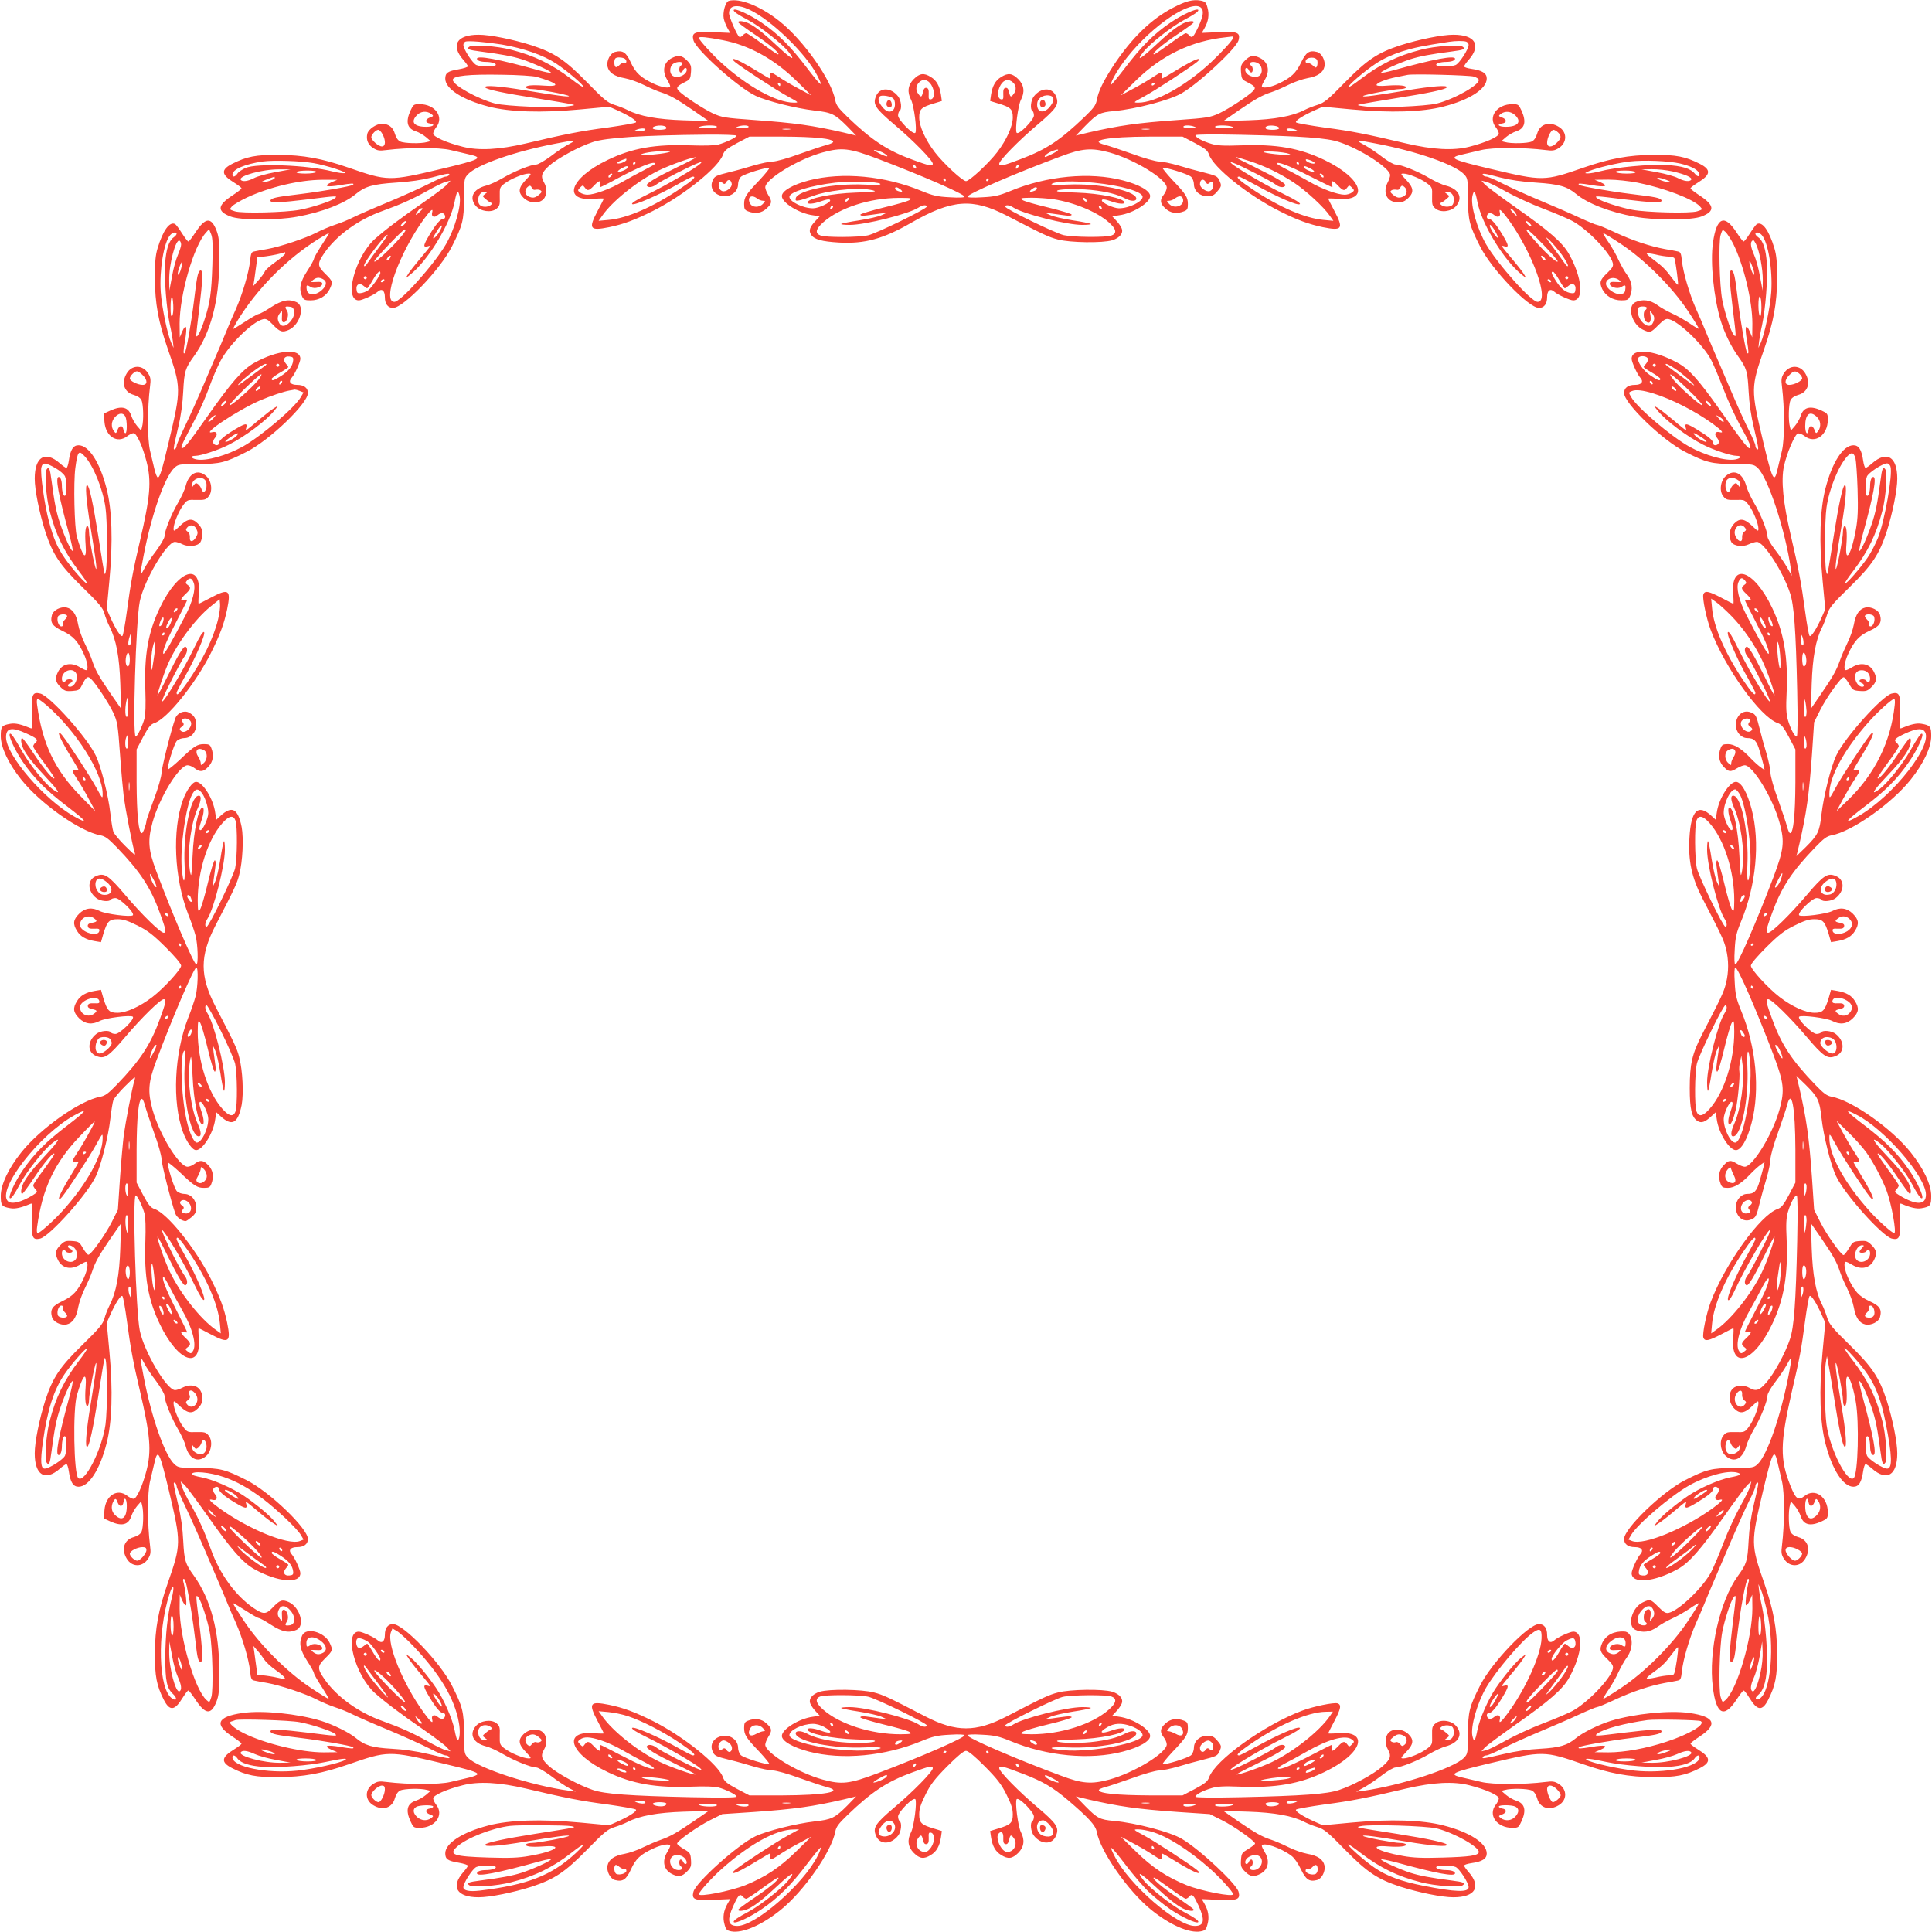 <?xml version="1.0" standalone="no"?>
<!DOCTYPE svg PUBLIC "-//W3C//DTD SVG 20010904//EN"
 "http://www.w3.org/TR/2001/REC-SVG-20010904/DTD/svg10.dtd">
<svg version="1.0" xmlns="http://www.w3.org/2000/svg"
 width="1280pt" height="1280pt" viewBox="0 0 1280 1280"
 preserveAspectRatio="xMidYMid meet">
<g transform="translate(0,1280) scale(0.1,-0.1)"
fill="#f44336" stroke="none">
<path d="M4828 12794 c-22 -7 -41 -76 -33 -117 4 -18 15 -46 25 -64 l18 -31
-111 5 c-125 6 -146 -2 -133 -53 16 -63 295 -313 411 -368 75 -36 269 -84 389
-98 117 -13 137 -23 220 -106 l58 -60 -83 20 c-200 46 -323 64 -593 83 -195
14 -213 17 -273 44 -66 31 -199 119 -227 150 -19 21 -11 31 47 60 28 14 32 21
35 64 3 41 -1 51 -27 77 -33 34 -58 37 -101 15 -53 -28 -65 -85 -30 -143 11
-18 20 -37 20 -42 0 -18 -54 -10 -108 15 -86 40 -122 73 -153 142 -30 66 -53
82 -104 69 -32 -8 -58 -58 -50 -97 9 -40 45 -65 114 -77 32 -6 90 -26 127 -45
38 -19 87 -40 109 -47 62 -20 107 -45 218 -121 l102 -71 -165 5 c-176 6 -292
27 -372 68 -23 12 -63 27 -89 35 -42 13 -68 34 -179 148 -148 151 -216 196
-368 246 -123 39 -275 70 -351 70 -145 0 -187 -69 -101 -167 17 -19 30 -38 30
-42 0 -5 -27 -14 -61 -20 -73 -12 -89 -24 -89 -62 0 -67 113 -140 287 -185
139 -36 348 -43 606 -19 l193 18 50 -22 c81 -36 137 -72 127 -82 -5 -5 -90
-20 -189 -34 -176 -23 -278 -43 -539 -105 -179 -42 -314 -49 -420 -22 -107 27
-195 66 -195 87 0 9 9 28 20 42 54 68 -7 153 -110 153 -39 0 -42 -3 -60 -42
-34 -75 -23 -119 35 -138 20 -6 50 -24 67 -38 l31 -27 -24 -6 c-41 -12 -153
-9 -178 4 -15 7 -28 27 -35 52 -12 42 -42 65 -86 65 -36 0 -88 -35 -96 -65
-10 -40 4 -74 39 -96 27 -17 41 -19 87 -13 146 18 350 18 425 0 39 -9 94 -22
123 -29 99 -22 76 -34 -184 -96 -346 -82 -355 -82 -614 8 -176 61 -300 84
-465 85 -150 1 -211 -11 -306 -59 -77 -39 -74 -72 11 -124 27 -17 50 -34 50
-39 0 -4 -27 -25 -59 -46 -101 -66 -105 -105 -15 -140 66 -26 306 -27 441 -2
167 30 316 88 391 151 60 50 112 65 264 75 96 6 175 18 238 34 105 28 124 31
115 16 -3 -5 -14 -10 -23 -10 -9 0 -57 -20 -105 -45 -49 -25 -170 -80 -270
-122 -100 -41 -207 -88 -237 -103 -31 -16 -85 -38 -120 -49 -36 -12 -90 -35
-121 -51 -70 -37 -243 -95 -329 -110 -36 -6 -74 -13 -86 -16 -18 -3 -22 -13
-27 -61 -8 -78 -50 -220 -93 -318 -20 -44 -45 -102 -56 -130 -11 -27 -34 -81
-50 -120 -17 -38 -64 -149 -105 -245 -41 -96 -99 -225 -129 -287 -29 -61 -54
-118 -54 -127 0 -8 -5 -18 -10 -21 -14 -9 -13 0 19 137 20 82 31 164 35 247 7
131 13 151 71 231 111 154 168 370 168 635 1 125 -3 158 -19 199 -35 90 -74
86 -140 -15 -21 -32 -41 -59 -46 -59 -4 0 -23 24 -42 54 -19 30 -39 57 -45 61
-36 21 -81 -40 -117 -160 -14 -46 -18 -92 -18 -200 1 -165 23 -287 85 -465 90
-259 90 -268 8 -614 -47 -199 -61 -241 -74 -239 -5 1 -15 25 -22 55 -7 29 -20
84 -29 122 -18 76 -18 283 0 426 6 46 4 60 -13 87 -36 57 -107 57 -141 0 -38
-62 -19 -125 45 -143 25 -7 45 -20 52 -35 13 -25 16 -137 4 -178 l-6 -24 -27
31 c-14 17 -32 47 -38 67 -19 58 -63 69 -139 35 l-43 -20 4 -55 c8 -98 85
-146 151 -95 14 11 33 20 42 20 20 0 60 -87 86 -189 33 -130 25 -230 -44 -526
-45 -190 -62 -283 -87 -469 -11 -82 -24 -154 -29 -159 -10 -10 -46 46 -82 127
l-22 50 18 193 c24 258 17 467 -19 606 -45 176 -118 287 -186 287 -35 0 -54
-30 -64 -102 -4 -27 -11 -48 -16 -48 -5 0 -24 13 -43 30 -98 86 -167 44 -167
-101 0 -76 31 -228 70 -351 50 -152 95 -220 246 -368 110 -107 135 -138 145
-172 6 -24 22 -64 35 -90 44 -87 65 -199 71 -378 l5 -165 -71 102 c-76 111
-101 156 -121 218 -7 22 -28 71 -47 109 -19 37 -39 95 -45 127 -12 69 -37 105
-77 114 -39 8 -89 -18 -97 -50 -13 -51 3 -73 70 -105 70 -33 102 -68 141 -152
25 -54 33 -108 15 -108 -5 0 -24 9 -42 20 -58 35 -115 23 -143 -30 -22 -43
-19 -68 15 -101 26 -26 36 -30 77 -27 43 3 50 7 64 35 29 58 39 66 60 47 31
-28 119 -161 150 -227 27 -60 30 -78 44 -273 8 -115 20 -243 25 -284 12 -87
55 -309 70 -360 10 -33 8 -32 -60 35 -38 37 -73 80 -79 94 -5 14 -14 70 -20
123 -13 117 -62 310 -96 381 -56 119 -304 396 -368 412 -52 13 -60 -6 -54
-128 4 -97 3 -108 -12 -101 -62 26 -99 34 -131 29 -59 -10 -65 -18 -65 -83 1
-75 50 -179 135 -286 127 -160 391 -346 525 -370 32 -6 53 -22 108 -79 156
-162 225 -267 286 -435 40 -110 45 -132 26 -132 -22 0 -146 121 -256 251 -111
131 -138 148 -192 125 -60 -24 -59 -99 1 -146 26 -21 86 -27 97 -10 3 6 17 10
30 10 29 0 130 -99 115 -114 -13 -13 -180 8 -219 28 -51 27 -98 21 -137 -18
-39 -39 -43 -67 -14 -113 22 -37 58 -58 117 -68 l42 -7 15 53 c26 85 39 99 95
99 37 0 68 -10 132 -42 67 -33 103 -61 186 -143 62 -62 103 -110 103 -123 0
-24 -113 -148 -191 -208 -82 -63 -173 -104 -231 -104 -55 0 -68 14 -94 99
l-15 53 -42 -7 c-59 -10 -95 -31 -117 -68 -29 -46 -25 -74 14 -113 39 -39 86
-45 137 -18 39 20 206 41 219 28 15 -15 -86 -114 -115 -114 -13 0 -27 4 -30
10 -11 17 -71 11 -97 -10 -60 -47 -61 -122 -1 -146 54 -23 81 -6 192 125 110
130 234 251 256 251 19 0 14 -22 -26 -132 -61 -168 -130 -273 -286 -435 -55
-57 -76 -73 -108 -79 -134 -24 -398 -210 -525 -370 -85 -107 -134 -211 -135
-286 0 -65 6 -73 65 -83 32 -5 69 3 131 29 15 7 16 -4 12 -101 -6 -121 2 -141
53 -129 64 16 313 294 369 413 34 71 83 264 96 381 6 53 15 109 20 123 6 14
41 57 79 94 68 67 70 68 60 35 -15 -51 -58 -273 -70 -360 -5 -41 -17 -169 -25
-285 l-14 -210 -40 -80 c-42 -84 -139 -220 -156 -218 -5 0 -22 20 -36 44 -23
41 -28 44 -72 47 -41 3 -51 -1 -77 -27 -34 -33 -37 -58 -15 -101 28 -53 85
-65 143 -30 18 11 37 20 42 20 18 0 10 -54 -15 -108 -39 -84 -71 -119 -141
-152 -67 -32 -83 -54 -70 -105 8 -32 58 -58 97 -50 40 9 65 45 77 114 6 32 26
90 45 127 19 38 40 87 47 109 20 62 45 107 121 218 l71 102 -5 -165 c-6 -179
-27 -291 -71 -378 -13 -26 -29 -66 -35 -90 -10 -34 -35 -65 -145 -172 -151
-148 -196 -216 -246 -368 -39 -123 -70 -275 -70 -351 0 -145 69 -187 167 -101
19 17 38 30 43 30 5 0 12 -21 16 -48 10 -72 29 -102 64 -102 68 0 141 111 186
287 36 139 43 348 19 606 l-18 193 22 50 c36 81 72 137 82 127 5 -5 18 -77 29
-159 25 -186 42 -279 87 -469 69 -296 77 -396 44 -526 -26 -102 -66 -189 -86
-189 -9 0 -28 9 -42 20 -66 51 -143 3 -151 -95 l-4 -55 43 -20 c76 -34 120
-23 139 35 6 20 24 50 38 67 l27 31 6 -24 c12 -41 9 -153 -4 -178 -7 -15 -27
-28 -52 -35 -64 -18 -83 -81 -45 -143 34 -57 105 -57 141 0 17 27 19 41 13 87
-18 143 -18 350 0 426 9 38 22 93 29 122 22 99 34 76 96 -184 82 -346 82 -355
-8 -614 -62 -178 -84 -300 -85 -465 0 -150 11 -211 59 -306 39 -77 72 -74 124
11 17 27 34 50 39 50 4 0 25 -27 46 -59 66 -101 105 -105 140 -15 16 41 20 74
19 199 0 265 -57 481 -168 635 -58 80 -64 100 -71 231 -4 83 -15 165 -35 247
-32 137 -33 146 -19 137 5 -3 10 -13 10 -21 0 -9 25 -66 54 -127 30 -62 88
-191 129 -287 41 -96 88 -206 105 -245 16 -38 39 -92 50 -120 11 -27 36 -86
56 -130 43 -98 85 -240 93 -318 5 -48 9 -58 27 -61 12 -3 50 -10 86 -16 86
-15 259 -73 329 -110 31 -16 85 -39 121 -51 35 -11 89 -33 120 -49 30 -15 137
-62 237 -103 100 -42 221 -97 270 -122 48 -25 96 -45 105 -45 9 0 20 -5 23
-10 9 -14 0 -13 -137 19 -80 19 -164 31 -242 35 -127 7 -180 22 -238 71 -43
36 -150 89 -231 114 -154 47 -388 71 -520 52 -169 -24 -191 -76 -66 -157 32
-21 59 -42 59 -46 0 -5 -23 -22 -50 -39 -85 -52 -88 -85 -11 -124 95 -48 156
-60 306 -59 165 1 289 24 465 85 259 90 268 90 614 8 199 -47 241 -61 239 -74
-1 -5 -25 -15 -55 -22 -29 -7 -84 -20 -123 -29 -75 -18 -279 -18 -425 0 -46 6
-60 4 -87 -13 -57 -36 -57 -107 0 -141 62 -38 125 -19 143 45 7 25 20 45 35
52 25 13 137 16 178 4 l24 -6 -31 -27 c-17 -14 -47 -32 -67 -38 -58 -19 -69
-63 -35 -137 18 -40 21 -43 60 -43 103 0 164 85 110 153 -11 14 -20 33 -20 42
0 21 88 60 195 87 106 27 241 20 420 -22 261 -62 363 -82 539 -105 99 -14 184
-29 189 -34 10 -10 -46 -46 -127 -82 l-50 -22 -193 18 c-258 24 -467 17 -606
-19 -174 -45 -287 -118 -287 -185 0 -38 16 -50 89 -62 34 -6 61 -15 61 -20 0
-4 -13 -23 -30 -42 -86 -98 -44 -167 101 -167 76 0 228 31 351 70 152 50 220
95 368 246 111 114 137 135 179 148 26 8 66 23 89 35 80 41 196 62 372 68
l165 5 -90 -62 c-121 -83 -162 -106 -226 -129 -30 -10 -83 -33 -118 -50 -35
-18 -90 -37 -122 -43 -69 -12 -105 -37 -114 -77 -8 -39 18 -89 50 -97 51 -13
74 3 105 70 31 70 63 100 150 140 56 26 110 34 110 16 0 -5 -9 -24 -20 -42
-35 -58 -23 -115 30 -143 43 -22 68 -19 101 15 26 26 30 36 27 77 -3 44 -6 49
-47 72 -24 14 -44 31 -45 36 -2 17 134 113 219 156 l80 40 210 14 c271 19 394
37 594 83 l83 20 -58 -60 c-83 -83 -103 -93 -220 -106 -120 -14 -314 -62 -389
-98 -116 -55 -395 -305 -411 -368 -13 -51 8 -59 133 -53 l111 5 -18 -31 c-26
-46 -33 -90 -20 -136 9 -35 15 -41 45 -47 75 -14 203 42 327 142 154 124 338
388 362 519 6 32 22 53 79 108 163 157 265 224 433 285 113 41 134 46 134 27
0 -22 -129 -154 -256 -261 -126 -107 -143 -133 -120 -187 24 -60 99 -59 146 1
21 26 27 86 10 97 -5 3 -10 17 -10 30 0 29 99 130 114 115 13 -13 -8 -180 -28
-219 -27 -51 -21 -98 18 -137 39 -39 67 -43 113 -14 37 22 58 58 67 117 l6 42
-52 16 c-84 25 -98 38 -98 94 0 37 10 68 42 132 33 67 61 103 143 186 70 70
110 103 125 103 15 0 55 -33 125 -103 82 -83 110 -119 143 -186 32 -64 42 -95
42 -132 0 -56 -14 -69 -98 -94 l-52 -16 6 -42 c9 -59 30 -95 67 -117 46 -29
74 -25 113 14 39 39 45 86 18 137 -20 39 -41 206 -28 219 15 15 114 -86 114
-115 0 -13 -4 -27 -10 -30 -17 -11 -11 -71 10 -97 47 -60 122 -61 146 -1 23
54 6 80 -120 187 -127 107 -256 239 -256 261 0 20 25 14 160 -38 132 -51 194
-88 295 -173 138 -118 183 -167 191 -210 24 -130 208 -394 362 -518 124 -100
252 -156 327 -142 30 6 36 12 45 47 13 46 6 90 -20 136 l-18 31 111 -5 c125
-6 146 2 133 53 -14 53 -257 281 -376 351 -77 46 -302 105 -450 119 -93 8
-110 17 -189 97 l-63 65 83 -20 c200 -46 323 -64 594 -83 l210 -14 80 -40 c81
-40 219 -138 220 -155 0 -5 -20 -21 -45 -36 -42 -25 -45 -29 -48 -73 -3 -41 1
-51 27 -77 33 -34 58 -37 101 -15 53 28 65 85 30 143 -11 18 -20 37 -20 42 0
30 127 -12 197 -66 18 -13 45 -52 62 -89 33 -68 55 -84 106 -71 32 8 58 58 50
97 -9 40 -45 65 -114 77 -32 6 -90 26 -127 45 -38 19 -87 40 -109 47 -62 20
-107 45 -218 121 l-102 71 165 -5 c176 -6 292 -27 372 -68 23 -12 63 -27 89
-35 42 -13 68 -34 179 -148 148 -151 216 -196 368 -246 123 -39 275 -70 351
-70 145 0 187 69 101 167 -17 19 -30 38 -30 43 0 5 21 12 48 16 72 10 102 29
102 64 0 68 -111 141 -287 186 -139 36 -348 43 -606 19 l-193 -18 -50 22 c-81
36 -137 72 -127 82 5 5 90 20 189 34 176 23 278 43 539 105 179 42 314 49 420
22 107 -27 195 -66 195 -87 0 -9 -9 -28 -20 -42 -54 -68 7 -153 110 -153 39 0
42 3 60 43 34 74 23 118 -35 137 -20 6 -50 24 -67 38 l-31 27 24 6 c41 12 153
9 178 -4 15 -7 28 -27 35 -52 18 -64 81 -83 143 -45 57 34 57 105 0 141 -27
17 -41 19 -87 13 -144 -18 -351 -18 -426 0 -38 9 -94 22 -124 29 -99 22 -75
34 186 96 346 82 355 82 614 -8 176 -61 300 -84 465 -85 150 -1 211 11 306 59
77 39 74 72 -11 124 -27 17 -50 34 -50 39 0 4 27 25 59 46 125 81 103 133 -66
157 -132 19 -366 -5 -520 -52 -81 -25 -188 -78 -231 -114 -58 -49 -111 -64
-238 -71 -78 -4 -162 -16 -242 -35 -137 -32 -146 -33 -137 -19 3 5 14 10 23
10 9 0 57 20 105 45 49 25 159 75 245 111 86 36 205 87 264 115 59 27 112 49
119 49 7 0 60 22 118 49 118 55 234 93 331 111 36 6 74 13 86 16 18 3 22 13
27 61 8 78 50 220 93 318 20 44 45 103 56 130 11 28 34 82 50 120 17 39 70
162 118 275 48 113 106 241 128 285 23 44 42 88 42 97 0 9 5 20 10 23 14 9 13
0 -19 -137 -20 -82 -32 -165 -36 -247 -7 -133 -13 -152 -71 -232 -120 -165
-196 -500 -166 -737 22 -183 75 -209 158 -81 21 32 42 59 46 59 5 0 22 -23 39
-50 52 -85 85 -88 124 -11 48 95 60 156 59 306 -1 165 -24 289 -85 465 -90
259 -90 268 -8 614 62 261 74 285 96 186 7 -30 20 -86 29 -124 18 -75 18 -282
0 -426 -6 -46 -4 -60 13 -87 36 -57 107 -57 141 0 38 62 19 125 -45 143 -25 7
-45 20 -52 35 -13 25 -16 137 -4 178 l6 24 27 -31 c14 -17 32 -47 38 -67 19
-58 63 -69 138 -35 39 18 42 21 42 60 0 103 -85 164 -154 109 -42 -33 -58 -22
-94 68 -70 175 -68 281 6 608 59 254 65 287 92 489 11 82 24 154 29 159 10 10
46 -46 82 -127 l22 -50 -18 -193 c-24 -258 -17 -467 19 -606 45 -176 118 -287
186 -287 35 0 54 30 64 103 4 26 11 47 16 47 5 0 24 -13 43 -30 98 -86 167
-44 167 101 0 76 -31 228 -70 351 -50 152 -95 220 -246 368 -114 111 -135 137
-148 179 -8 26 -23 66 -35 89 -41 80 -62 196 -68 372 l-5 165 71 -102 c76
-111 101 -156 121 -218 7 -22 28 -71 47 -109 19 -37 39 -95 45 -127 12 -69 37
-105 77 -114 39 -8 89 18 97 50 13 51 -3 74 -69 104 -69 31 -102 67 -142 153
-25 54 -33 108 -15 108 5 0 24 -9 42 -20 58 -35 115 -23 143 30 22 43 19 68
-15 101 -26 26 -36 30 -77 27 -44 -3 -48 -6 -73 -48 -15 -25 -31 -45 -36 -45
-17 1 -115 139 -155 220 l-40 80 -14 210 c-19 271 -37 394 -83 594 l-20 83 60
-58 c83 -83 93 -103 106 -220 13 -119 62 -315 97 -387 56 -119 305 -397 369
-413 51 -12 59 8 53 129 -4 97 -3 108 12 101 62 -26 99 -34 131 -29 59 10 65
18 65 83 -1 75 -50 179 -135 286 -127 160 -391 346 -525 370 -32 6 -53 22
-108 79 -156 162 -225 267 -286 435 -40 110 -45 132 -26 132 22 0 146 -121
256 -251 111 -131 138 -148 192 -125 60 24 59 99 -1 146 -26 21 -86 27 -97 10
-3 -5 -17 -10 -30 -10 -29 0 -130 99 -115 114 13 13 180 -8 219 -28 51 -27 98
-21 137 18 39 39 43 67 14 113 -22 37 -58 58 -117 68 l-42 7 -15 -53 c-26 -85
-39 -99 -94 -99 -58 0 -149 41 -231 104 -78 60 -191 184 -191 208 0 13 41 61
103 123 83 82 119 110 186 143 64 32 95 42 132 42 56 0 69 -14 95 -99 l15 -53
42 7 c59 10 95 31 117 68 29 46 25 74 -14 113 -39 39 -86 45 -137 18 -39 -20
-206 -41 -219 -28 -15 15 86 114 115 114 13 0 27 -4 30 -10 11 -17 71 -11 97
10 60 47 61 122 1 146 -54 23 -81 6 -192 -125 -110 -130 -234 -251 -256 -251
-19 0 -14 22 26 132 61 168 130 273 286 435 55 57 76 73 108 79 134 24 398
210 525 370 85 107 134 211 135 286 0 65 -6 73 -65 83 -32 5 -69 -3 -131 -29
-15 -7 -16 4 -12 101 6 122 -2 141 -54 128 -63 -15 -313 -294 -367 -410 -36
-75 -84 -269 -98 -389 -13 -117 -23 -137 -106 -220 l-60 -58 20 83 c46 200 64
323 83 594 l14 210 40 80 c42 84 139 220 156 218 6 0 22 -20 36 -44 23 -41 28
-44 72 -47 41 -3 51 1 77 27 34 33 37 58 15 101 -28 53 -85 65 -143 30 -18
-11 -37 -20 -42 -20 -18 0 -10 54 15 108 40 86 73 122 142 153 66 30 82 53 69
104 -8 32 -58 58 -97 50 -40 -9 -65 -45 -77 -114 -6 -32 -25 -87 -43 -122 -17
-35 -40 -88 -50 -118 -23 -64 -46 -105 -129 -226 l-62 -90 5 165 c6 176 27
292 68 372 12 23 27 63 35 89 13 42 34 68 148 179 151 148 196 216 246 368 39
123 70 275 70 351 0 145 -69 187 -167 101 -19 -17 -38 -30 -43 -30 -5 0 -12
21 -16 48 -10 72 -29 102 -64 102 -68 0 -141 -111 -186 -287 -36 -139 -43
-348 -19 -606 l18 -193 -22 -50 c-36 -81 -72 -137 -82 -127 -5 5 -18 77 -29
159 -26 192 -42 277 -96 509 -50 213 -65 362 -45 455 18 86 73 214 93 218 10
2 30 -6 44 -17 69 -55 154 6 154 109 0 39 -3 42 -42 60 -75 34 -119 23 -138
-35 -6 -20 -24 -50 -38 -67 l-27 -31 -6 24 c-12 41 -9 153 4 178 7 15 27 28
52 35 64 18 83 81 45 143 -34 57 -105 57 -141 0 -17 -27 -19 -41 -13 -87 18
-144 18 -351 0 -426 -9 -38 -22 -93 -29 -122 -22 -99 -34 -76 -96 184 -82 346
-82 355 8 614 61 176 84 300 85 465 0 108 -4 153 -18 200 -36 120 -81 181
-117 160 -6 -4 -26 -31 -45 -61 -19 -30 -38 -54 -42 -54 -5 0 -25 27 -46 59
-81 125 -133 103 -157 -66 -19 -131 5 -366 52 -520 25 -81 69 -171 114 -233
57 -80 63 -99 70 -231 4 -82 16 -165 36 -247 32 -137 33 -146 19 -137 -5 3
-10 14 -10 23 0 9 -19 53 -41 97 -23 44 -81 172 -129 285 -48 113 -101 237
-118 275 -16 39 -39 93 -50 120 -11 28 -36 86 -56 130 -43 98 -85 240 -93 318
-5 48 -9 58 -27 61 -12 3 -50 10 -86 16 -97 18 -213 56 -331 111 -58 27 -111
49 -118 49 -7 0 -60 22 -119 49 -59 28 -178 79 -264 115 -86 36 -196 86 -245
111 -48 25 -96 45 -105 45 -9 0 -20 5 -23 10 -9 15 10 12 115 -16 63 -16 142
-28 238 -34 152 -10 204 -25 264 -75 75 -63 224 -121 391 -151 135 -25 375
-24 441 2 90 35 86 74 -15 140 -32 21 -59 42 -59 46 0 5 23 22 50 39 85 52 88
85 11 124 -95 48 -156 60 -306 59 -165 -1 -289 -24 -465 -85 -259 -90 -268
-90 -614 -8 -261 62 -285 74 -186 96 30 7 86 20 124 29 75 18 282 18 426 0 46
-6 60 -4 87 13 57 36 57 107 0 141 -62 38 -125 19 -143 -45 -7 -25 -20 -45
-35 -52 -25 -13 -137 -16 -178 -4 l-24 6 31 27 c17 14 47 32 67 38 58 19 69
63 35 138 -18 39 -21 42 -60 42 -103 0 -164 -85 -110 -153 11 -14 20 -33 20
-42 0 -21 -88 -60 -195 -87 -106 -27 -241 -20 -420 22 -261 62 -363 82 -539
105 -99 14 -184 29 -189 34 -10 10 46 46 127 82 l50 22 193 -18 c258 -24 467
-17 606 19 176 45 287 118 287 186 0 35 -30 54 -102 64 -27 4 -48 11 -48 16 0
5 13 24 30 43 86 98 44 167 -101 167 -76 0 -228 -31 -351 -70 -152 -50 -220
-95 -368 -246 -111 -114 -137 -135 -179 -148 -26 -8 -66 -23 -89 -35 -80 -41
-196 -62 -372 -68 l-165 -5 102 71 c111 76 156 101 218 121 22 7 71 28 109 47
37 19 95 39 127 45 69 12 105 37 114 77 8 39 -18 89 -50 97 -51 13 -73 -3
-105 -70 -33 -70 -68 -102 -152 -141 -54 -25 -108 -33 -108 -15 0 5 9 24 20
42 35 58 23 115 -30 143 -43 22 -68 19 -101 -15 -26 -26 -30 -36 -27 -77 3
-43 7 -50 35 -64 58 -29 66 -39 47 -60 -28 -31 -161 -119 -227 -150 -60 -27
-78 -30 -273 -44 -270 -19 -393 -37 -593 -83 l-83 -20 63 65 c79 80 96 89 189
97 148 14 373 73 450 119 119 70 362 298 376 351 13 51 -8 59 -133 53 l-111
-5 18 31 c26 46 33 90 20 136 -9 35 -15 41 -45 47 -51 9 -97 -2 -181 -46 -146
-75 -276 -201 -397 -384 -67 -102 -101 -172 -111 -231 -6 -32 -22 -53 -79
-108 -163 -156 -252 -216 -427 -282 -115 -44 -140 -49 -140 -30 0 22 129 154
256 261 126 107 143 133 120 187 -24 60 -99 59 -146 -1 -21 -26 -27 -86 -10
-97 6 -3 10 -17 10 -30 0 -29 -99 -130 -114 -115 -13 13 8 180 28 219 27 51
21 98 -18 137 -39 39 -67 43 -113 14 -37 -22 -58 -58 -67 -117 l-6 -42 52 -16
c84 -25 98 -38 98 -93 0 -58 -41 -149 -104 -231 -57 -74 -183 -191 -206 -191
-23 0 -149 117 -206 191 -63 82 -104 173 -104 231 0 55 14 68 98 93 l52 16 -6
42 c-9 59 -30 95 -67 117 -46 29 -74 25 -113 -14 -39 -39 -45 -86 -18 -137 20
-39 41 -206 28 -219 -15 -15 -114 86 -114 115 0 13 5 27 10 30 17 11 11 71
-10 97 -47 60 -122 61 -146 1 -23 -54 -6 -80 120 -187 127 -107 256 -239 256
-261 0 -19 -22 -14 -132 26 -168 61 -273 130 -435 286 -57 55 -73 76 -79 108
-24 134 -210 398 -370 525 -124 99 -265 155 -336 134z m137 -58 c145 -68 378
-294 450 -437 45 -87 26 -73 -70 53 -107 141 -190 224 -302 300 -76 51 -170
94 -181 83 -8 -8 23 -30 100 -71 78 -42 219 -153 261 -206 53 -66 22 -52 -64
29 -96 90 -150 133 -196 157 -34 17 -77 22 -71 7 2 -5 50 -40 108 -79 98 -65
176 -132 154 -132 -5 0 -52 32 -104 70 -52 39 -100 70 -106 70 -6 0 -17 -7
-24 -15 -7 -8 -16 -12 -22 -9 -15 9 -68 132 -68 157 0 52 54 61 135 23z m2993
12 c19 -19 14 -53 -17 -122 -34 -72 -43 -82 -61 -61 -7 8 -18 15 -24 15 -6 0
-54 -31 -106 -70 -52 -38 -99 -70 -104 -70 -22 0 56 67 154 132 58 39 107 74
108 79 6 15 -37 10 -71 -7 -46 -24 -100 -67 -196 -157 -86 -81 -117 -95 -64
-29 42 53 183 164 261 206 77 41 108 63 100 71 -11 11 -105 -32 -181 -83 -112
-76 -195 -159 -302 -300 -52 -68 -95 -119 -95 -113 0 25 52 112 108 182 171
215 430 387 490 327z m-3170 -214 c174 -33 341 -125 486 -267 l101 -99 -80 43
c-44 23 -102 57 -130 76 -57 38 -69 41 -62 13 3 -11 2 -20 -2 -20 -3 0 -38 20
-77 44 -87 54 -149 86 -166 86 -7 0 -2 -10 12 -21 52 -42 278 -189 350 -228
73 -40 74 -41 39 -41 -114 0 -306 106 -481 265 -66 61 -148 152 -148 164 0 11
55 5 158 -15z m3382 16 c0 -13 -72 -92 -145 -161 -169 -158 -370 -269 -483
-269 -36 0 -36 1 38 41 72 39 298 186 350 228 14 11 19 21 12 21 -17 0 -79
-32 -166 -86 -39 -24 -74 -44 -77 -44 -4 0 -5 9 -2 20 7 28 -5 25 -62 -13 -28
-19 -86 -53 -130 -76 l-80 -43 101 99 c170 167 368 262 594 286 19 2 38 5 43
5 4 1 7 -2 7 -8z m-4845 -45 c142 -24 276 -71 358 -125 77 -51 191 -149 183
-157 -3 -3 -40 22 -83 55 -129 98 -242 153 -398 193 -91 24 -252 35 -275 20
-22 -15 -8 -22 72 -32 141 -18 213 -32 273 -51 77 -25 195 -79 195 -89 0 -4
-39 3 -87 17 -258 72 -403 99 -403 75 0 -12 25 -21 58 -21 39 0 73 -11 66 -21
-7 -12 -96 -12 -127 0 -25 10 -87 105 -87 134 0 8 6 18 13 21 17 8 135 -2 242
-19z m6389 19 c9 -3 16 -13 16 -21 0 -29 -62 -124 -87 -134 -31 -12 -120 -12
-127 0 -7 10 27 21 66 21 33 0 58 9 58 21 0 24 -145 -3 -402 -75 -49 -14 -88
-21 -88 -17 0 10 118 64 195 89 60 19 132 33 273 51 80 10 94 17 72 32 -23 15
-184 4 -275 -20 -156 -40 -269 -95 -398 -193 -43 -33 -80 -58 -83 -55 -8 8
106 106 183 157 47 31 106 58 170 79 84 26 137 37 313 64 43 7 98 7 114 1z
m-5580 -110 c9 -3 16 -13 16 -21 0 -9 -6 -13 -14 -10 -8 3 -22 -3 -31 -13 -10
-11 -22 -17 -26 -14 -11 6 -12 48 -2 57 8 9 36 9 57 1z m4594 -17 c2 -10 1
-25 -2 -34 -6 -14 -9 -14 -29 4 -12 11 -28 18 -34 16 -7 -3 -13 2 -13 10 0 31
72 35 78 4z m-4208 -16 c0 -6 -4 -13 -10 -16 -13 -8 -13 -45 0 -45 6 0 13 7
16 15 7 18 24 20 24 3 0 -37 -70 -64 -98 -36 -17 17 -15 54 4 72 17 17 64 22
64 7z m3824 -7 c19 -18 21 -55 4 -72 -27 -27 -98 -2 -98 35 0 18 16 17 24 -2
3 -8 10 -15 16 -15 13 0 13 37 0 45 -18 11 -10 25 14 25 14 0 32 -7 40 -16z
m-4789 -83 c145 -42 166 -67 47 -58 -82 6 -126 1 -116 -14 3 -5 21 -9 39 -9
40 0 235 -37 244 -46 9 -9 -90 4 -286 37 -172 29 -279 37 -268 20 8 -14 123
-38 339 -72 105 -17 206 -34 226 -38 34 -8 34 -8 -24 -16 -89 -12 -400 1 -475
19 -113 29 -281 122 -281 157 0 27 105 38 325 34 105 -1 208 -8 230 -14z
m6209 2 c16 -5 31 -14 33 -20 11 -32 -159 -129 -278 -159 -75 -18 -386 -31
-475 -19 -58 8 -58 8 -24 16 20 4 121 21 226 38 216 34 331 58 339 72 11 17
-96 9 -268 -20 -196 -33 -295 -46 -286 -37 9 9 204 46 244 46 18 0 36 4 39 9
9 14 -42 20 -121 14 -47 -4 -73 -2 -73 4 0 14 60 38 130 52 30 6 64 13 75 15
34 8 408 -2 439 -11z m-3594 -55 c24 -39 23 -91 -2 -96 -14 -3 -17 3 -15 34 1
29 -2 39 -15 42 -11 2 -18 -6 -23 -27 -8 -36 -13 -38 -31 -13 -18 23 -17 52 3
74 26 29 60 23 83 -14z m542 15 c21 -19 23 -51 4 -75 -18 -25 -23 -23 -31 13
-5 21 -12 29 -23 27 -13 -3 -16 -13 -15 -42 2 -31 -1 -37 -15 -34 -25 5 -26
57 -2 96 22 36 53 42 82 15z m-1542 -13 c0 -5 -2 -10 -4 -10 -3 0 -8 5 -11 10
-3 6 -1 10 4 10 6 0 11 -4 11 -10z m2480 6 c0 -3 -4 -8 -10 -11 -5 -3 -10 -1
-10 4 0 6 5 11 10 11 6 0 10 -2 10 -4z m-1733 -97 c16 -14 17 -61 1 -77 -20
-20 -45 -14 -72 19 -28 33 -34 64 -13 73 17 7 67 -2 84 -15z m1047 15 c24 -9
19 -38 -10 -73 -41 -49 -89 -34 -82 26 4 38 52 62 92 47z m-4108 -118 c18 -14
18 -15 -9 -25 -32 -13 -31 -34 1 -39 40 -6 23 -22 -24 -22 -81 0 -106 31 -62
77 24 26 65 30 94 9z m7181 -8 c47 -44 20 -78 -61 -78 -47 0 -64 16 -24 22 32
5 33 26 1 39 -27 10 -27 11 -9 25 28 20 66 17 93 -8z m-5633 -74 c9 -3 13 -10
10 -15 -7 -12 -81 -12 -89 0 -9 15 50 26 79 15z m346 -4 c0 -6 -29 -10 -67 -9
-47 0 -62 3 -48 9 28 12 115 12 115 0z m210 0 c0 -5 -21 -10 -47 -9 -36 0 -43
3 -28 9 28 12 75 12 75 0z m2955 0 c15 -6 8 -9 -27 -9 -27 -1 -48 4 -48 9 0
12 47 12 75 0z m250 0 c14 -6 -1 -9 -47 -9 -39 -1 -68 3 -68 9 0 12 87 12 115
0z m292 4 c13 -4 20 -10 17 -15 -7 -12 -81 -12 -88 0 -11 17 31 25 71 15z
m-4182 -24 c-3 -5 -23 -10 -43 -9 -30 0 -33 2 -17 9 28 12 67 12 60 0z m958 3
c-13 -2 -33 -2 -45 0 -13 2 -3 4 22 4 25 0 35 -2 23 -4z m2380 0 c-13 -2 -33
-2 -45 0 -13 2 -3 4 22 4 25 0 35 -2 23 -4z m972 -3 c16 -7 13 -9 -17 -9 -20
-1 -40 4 -43 9 -7 12 32 12 60 0z m-6050 -30 c22 -43 20 -80 -5 -80 -23 0 -70
42 -70 61 0 17 30 49 46 49 8 0 20 -13 29 -30z m7787 13 c24 -22 23 -39 -7
-68 -33 -34 -65 -33 -65 0 0 32 26 85 42 85 6 0 20 -7 30 -17z m-5442 -22 c0
-11 -71 -45 -122 -59 -21 -6 -96 -8 -180 -5 -236 9 -390 -18 -553 -97 -253
-122 -303 -277 -84 -257 33 3 59 3 59 1 0 -3 -18 -39 -40 -80 -64 -121 -53
-135 76 -109 96 20 171 48 291 108 203 102 436 290 463 373 9 26 26 40 93 76
l82 43 220 0 c213 -1 335 -13 335 -35 0 -5 -19 -14 -42 -20 -24 -6 -105 -33
-181 -60 -75 -28 -155 -50 -176 -50 -21 0 -79 -12 -127 -26 -49 -15 -120 -35
-159 -44 -96 -24 -102 -27 -115 -60 -21 -51 19 -99 83 -100 48 0 87 35 87 80
0 16 8 38 18 48 19 19 179 68 189 59 2 -3 -26 -38 -64 -79 -91 -95 -103 -115
-103 -160 0 -32 4 -40 26 -48 48 -19 90 -12 123 19 36 34 38 45 11 89 -11 18
-20 41 -20 51 0 54 219 187 380 231 128 35 177 29 363 -41 300 -114 577 -235
577 -252 0 -6 -36 -8 -97 -4 -83 4 -112 11 -188 42 -241 100 -525 127 -745 70
-108 -28 -180 -70 -180 -104 0 -44 114 -115 205 -127 l46 -7 -24 -26 c-43 -45
-51 -69 -33 -96 21 -32 70 -45 186 -52 169 -9 291 24 475 130 272 156 407 166
634 49 245 -127 279 -143 341 -159 80 -21 294 -24 358 -5 53 16 79 51 61 84
-6 13 -22 35 -36 49 l-24 26 46 7 c91 12 205 83 205 127 0 35 -72 76 -181 104
-217 57 -504 30 -744 -70 -76 -31 -105 -38 -187 -42 -62 -4 -98 -2 -98 4 0 18
321 157 618 267 143 54 203 58 322 26 166 -46 380 -177 380 -233 0 -12 -9 -33
-20 -47 -27 -35 -25 -58 11 -91 33 -31 75 -38 123 -19 22 8 26 16 26 48 0 45
-12 65 -103 160 -38 41 -66 76 -64 79 10 9 170 -40 189 -59 10 -10 18 -32 18
-48 0 -45 39 -80 89 -80 32 0 44 6 65 31 30 35 30 39 15 73 -13 29 -20 32
-114 56 -38 9 -110 29 -159 44 -48 14 -106 26 -127 26 -21 0 -101 22 -176 50
-76 27 -157 54 -180 60 -119 30 12 54 292 55 l220 0 82 -43 c68 -36 84 -49 93
-76 28 -85 260 -271 470 -376 113 -57 190 -85 284 -105 129 -26 140 -12 76
109 -22 41 -40 77 -40 80 0 2 26 2 59 -1 219 -20 169 135 -84 257 -164 79
-317 106 -554 97 -111 -4 -156 -2 -195 10 -58 17 -106 43 -106 57 0 6 114 7
303 3 406 -9 571 -21 649 -48 143 -47 338 -174 338 -219 0 -10 -7 -31 -15 -46
-37 -72 -6 -134 66 -134 32 0 47 6 71 30 38 38 33 68 -20 123 -33 34 -34 37
-14 37 33 0 119 -35 157 -65 33 -25 35 -28 33 -87 -1 -53 1 -63 23 -80 34 -29
105 -20 136 17 47 55 19 113 -67 135 -25 6 -74 29 -110 50 -73 44 -188 90
-224 90 -13 0 -53 23 -88 50 -36 28 -89 64 -119 80 -65 35 -61 36 78 9 273
-52 523 -140 583 -204 24 -26 25 -32 26 -158 0 -146 9 -180 80 -320 78 -154
321 -407 390 -407 34 0 54 26 54 71 0 45 21 61 48 36 22 -20 102 -56 124 -57
73 -1 61 149 -26 305 -42 76 -128 152 -359 314 -96 68 -186 135 -199 148 l-23
26 30 -7 c17 -4 78 -34 136 -67 58 -32 166 -82 240 -110 74 -28 161 -65 194
-82 100 -53 253 -211 270 -279 5 -20 -1 -32 -34 -64 -51 -48 -56 -64 -36 -109
23 -46 71 -75 127 -75 38 0 46 4 56 25 22 47 15 98 -19 145 -18 24 -42 68 -56
98 -13 30 -42 81 -64 114 -23 33 -39 61 -37 63 2 2 55 -30 118 -72 158 -105
338 -285 443 -443 42 -63 74 -116 72 -118 -2 -2 -30 14 -63 37 -33 22 -84 51
-114 64 -30 14 -74 38 -98 56 -47 34 -98 41 -145 19 -57 -26 -24 -147 49 -182
48 -23 53 -21 103 30 38 38 50 44 71 39 68 -17 226 -169 279 -270 17 -33 54
-120 82 -194 28 -74 78 -182 110 -240 64 -115 79 -151 62 -151 -13 0 -54 53
-198 257 -143 202 -206 271 -282 311 -159 86 -302 97 -301 24 1 -22 37 -102
57 -124 25 -27 9 -48 -36 -48 -45 0 -71 -20 -71 -54 0 -68 255 -314 405 -390
139 -71 177 -80 322 -80 126 -1 132 -2 158 -26 69 -65 184 -414 220 -670 l6
-45 -30 54 c-17 30 -53 83 -81 119 -27 35 -50 75 -50 88 0 36 -46 151 -90 224
-21 36 -43 84 -49 106 -24 89 -81 119 -136 71 -37 -31 -46 -102 -17 -136 17
-22 27 -24 80 -23 59 2 62 0 87 -33 30 -38 65 -124 65 -157 0 -20 -3 -19 -37
14 -55 53 -85 58 -123 20 -32 -32 -40 -84 -20 -122 15 -28 75 -36 116 -16 19
9 43 16 54 16 45 0 171 -193 219 -338 27 -78 39 -243 48 -649 4 -189 3 -303
-3 -303 -14 0 -40 48 -58 108 -12 41 -14 81 -9 185 10 234 -18 398 -97 562
-121 253 -277 303 -257 84 3 -33 3 -59 1 -59 -3 0 -39 18 -80 40 -84 44 -110
49 -119 21 -7 -25 20 -158 49 -235 95 -252 329 -577 443 -616 25 -9 40 -27 75
-93 l43 -82 0 -220 c-1 -213 -13 -335 -35 -335 -5 0 -14 19 -20 43 -6 23 -33
104 -60 180 -28 75 -50 155 -50 176 0 21 -12 79 -26 127 -15 49 -35 121 -44
159 -24 96 -27 102 -60 115 -51 21 -99 -19 -100 -83 0 -46 36 -87 75 -87 47 0
64 -17 84 -88 11 -37 22 -80 26 -95 l6 -29 -28 20 c-15 11 -44 37 -63 57 -61
65 -109 95 -152 95 -32 0 -40 -4 -48 -26 -19 -48 -12 -90 19 -123 34 -36 45
-38 89 -11 18 11 41 20 51 20 54 0 187 -219 231 -380 35 -128 29 -177 -41
-363 -114 -300 -235 -577 -252 -577 -6 0 -8 36 -4 98 4 82 11 111 42 187 100
240 127 527 70 744 -28 109 -69 181 -104 181 -44 0 -115 -114 -127 -205 l-7
-46 -26 24 c-91 85 -138 38 -148 -144 -9 -151 15 -263 84 -397 127 -245 144
-280 158 -337 19 -75 19 -155 0 -230 -14 -57 -31 -93 -157 -336 -67 -130 -83
-198 -83 -359 0 -138 13 -191 50 -216 27 -18 51 -9 96 33 l26 24 7 -46 c12
-91 83 -205 127 -205 35 0 76 72 104 181 57 217 30 504 -70 744 -31 76 -38
105 -42 188 -4 61 -2 97 4 97 17 0 138 -277 252 -577 70 -186 76 -235 41 -363
-44 -161 -177 -380 -231 -380 -10 0 -33 9 -51 20 -44 27 -55 25 -89 -11 -31
-33 -38 -75 -19 -123 8 -22 16 -26 48 -26 43 0 91 30 152 95 19 20 48 46 63
57 l28 20 -6 -29 c-4 -15 -15 -58 -26 -95 -20 -71 -37 -88 -84 -88 -39 0 -75
-41 -75 -87 1 -64 49 -104 100 -83 33 13 36 19 60 115 9 39 29 110 44 159 14
48 26 106 26 127 0 21 22 101 50 176 27 76 54 157 60 181 30 117 54 -13 55
-293 l0 -220 -43 -82 c-35 -66 -50 -84 -75 -93 -114 -39 -348 -364 -443 -616
-29 -77 -56 -210 -49 -235 9 -28 35 -23 119 21 41 22 77 40 80 40 2 0 2 -26
-1 -59 -20 -219 136 -169 257 84 79 164 107 328 97 562 -5 104 -3 144 9 185
18 60 44 108 58 108 6 0 7 -114 3 -302 -9 -407 -21 -572 -48 -650 -30 -92
-105 -229 -156 -287 -47 -54 -69 -61 -113 -36 -36 21 -86 19 -110 -5 -32 -32
-27 -94 10 -132 38 -38 68 -33 123 20 34 33 37 34 37 14 0 -33 -35 -119 -65
-157 -25 -33 -28 -35 -87 -33 -53 1 -63 -1 -80 -23 -29 -34 -20 -105 17 -136
55 -48 112 -18 136 71 6 22 28 70 49 106 44 73 90 188 90 224 0 13 23 53 50
88 28 36 64 89 80 119 34 63 35 59 14 -52 -53 -282 -144 -548 -209 -609 -26
-24 -32 -25 -158 -26 -145 0 -183 -9 -322 -80 -152 -77 -405 -321 -405 -390 0
-34 26 -54 71 -54 45 0 61 -21 36 -48 -20 -22 -56 -102 -57 -124 -1 -73 149
-61 305 26 76 42 152 128 314 359 68 96 135 186 148 199 l26 23 -7 -30 c-4
-16 -34 -78 -67 -136 -32 -58 -82 -166 -110 -240 -28 -74 -65 -161 -82 -194
-53 -101 -211 -253 -279 -270 -21 -5 -33 1 -71 39 -50 51 -55 53 -103 30 -73
-35 -106 -156 -49 -182 47 -22 98 -15 145 19 24 18 68 42 98 56 30 13 81 42
114 64 33 23 61 39 63 37 2 -2 -30 -55 -72 -118 -105 -158 -285 -338 -443
-443 -63 -42 -116 -74 -118 -72 -2 2 14 30 37 63 22 33 51 84 64 114 14 30 38
74 56 98 49 68 39 169 -18 171 -70 3 -120 -23 -146 -76 -20 -45 -15 -61 36
-109 33 -32 39 -44 34 -64 -17 -68 -170 -226 -270 -279 -33 -17 -120 -54 -194
-82 -74 -28 -182 -78 -240 -110 -58 -33 -119 -63 -136 -67 l-30 -7 23 26 c13
13 103 80 199 148 231 162 317 238 359 314 87 156 99 306 26 305 -22 -1 -102
-37 -124 -57 -27 -25 -48 -9 -48 36 0 45 -20 71 -54 71 -69 0 -312 -253 -390
-407 -71 -140 -80 -174 -80 -320 -1 -126 -2 -133 -26 -158 -65 -69 -416 -184
-670 -220 l-45 -6 54 30 c30 17 83 53 119 81 35 27 75 50 88 50 36 0 151 46
224 90 36 21 84 43 106 49 89 24 119 81 71 136 -31 37 -102 46 -136 17 -22
-17 -24 -27 -23 -80 2 -59 0 -62 -33 -87 -38 -30 -124 -65 -157 -65 -20 0 -19
3 14 38 53 54 58 84 20 122 -38 37 -100 42 -132 10 -24 -24 -26 -74 -5 -110
25 -44 18 -66 -36 -113 -58 -51 -195 -126 -287 -156 -78 -27 -243 -39 -649
-48 -189 -4 -303 -3 -303 3 0 14 48 40 107 57 39 12 82 14 185 10 236 -10 400
18 563 97 253 121 303 277 84 257 -33 -3 -59 -3 -59 -1 0 3 18 39 40 80 44 84
49 110 21 119 -25 7 -158 -20 -235 -49 -252 -95 -577 -329 -616 -443 -9 -25
-27 -40 -93 -75 l-82 -43 -220 0 c-213 1 -335 13 -335 35 0 5 19 14 43 20 23
6 104 33 180 60 75 28 155 50 176 50 21 0 79 12 127 26 49 15 121 35 159 44
94 24 101 27 114 56 15 34 15 38 -15 73 -21 25 -33 31 -65 31 -50 0 -89 -35
-89 -80 0 -16 -8 -38 -18 -48 -19 -19 -179 -68 -189 -59 -2 3 26 38 64 79 91
95 103 115 103 160 0 32 -4 40 -26 48 -48 19 -90 12 -123 -19 -36 -33 -38 -56
-11 -91 11 -14 20 -35 20 -47 0 -56 -214 -187 -380 -233 -119 -32 -179 -28
-322 26 -297 110 -618 249 -618 267 0 6 36 8 98 4 82 -4 111 -11 187 -42 240
-100 527 -127 744 -70 109 28 181 69 181 104 0 44 -114 115 -205 127 l-46 7
24 26 c14 14 30 36 36 49 18 33 -8 68 -61 84 -64 19 -278 16 -358 -5 -62 -16
-96 -32 -341 -159 -203 -105 -335 -105 -538 0 -245 127 -279 143 -341 159 -80
21 -294 24 -358 5 -53 -16 -79 -51 -61 -84 6 -13 22 -35 36 -49 l24 -26 -46
-7 c-91 -12 -205 -83 -205 -127 0 -34 72 -76 180 -104 220 -57 504 -30 745 70
76 31 105 38 188 42 61 4 97 2 97 -4 0 -17 -277 -138 -577 -252 -186 -70 -235
-76 -363 -41 -161 44 -380 177 -380 231 0 10 9 33 20 51 27 44 25 55 -11 89
-33 31 -75 38 -123 19 -22 -8 -26 -16 -26 -48 0 -45 12 -65 103 -160 38 -41
66 -76 64 -79 -10 -9 -170 40 -189 59 -10 10 -18 32 -18 48 0 45 -39 80 -87
80 -64 -1 -104 -49 -83 -100 13 -33 19 -36 115 -60 39 -9 110 -29 159 -44 48
-14 106 -26 127 -26 21 0 101 -22 176 -50 76 -27 157 -54 181 -60 118 -30 -13
-54 -293 -55 l-220 0 -82 43 c-67 36 -84 50 -93 76 -27 83 -260 271 -463 373
-120 60 -195 88 -291 108 -129 26 -140 12 -76 -109 22 -41 40 -77 40 -80 0 -2
-26 -2 -59 1 -219 20 -169 -136 84 -257 163 -79 327 -107 563 -97 78 3 147 1
170 -5 54 -15 122 -49 122 -61 0 -7 -93 -8 -302 -4 -407 9 -572 21 -650 48
-93 31 -234 108 -290 157 -51 47 -58 69 -33 112 21 36 19 86 -5 110 -32 32
-94 27 -132 -10 -38 -38 -33 -68 20 -122 33 -35 34 -38 14 -38 -33 0 -119 35
-158 65 -33 25 -34 29 -33 87 2 54 -1 64 -22 81 -34 28 -105 18 -136 -18 -47
-55 -19 -113 67 -135 25 -6 74 -29 110 -50 72 -43 188 -90 223 -90 12 0 55
-25 96 -55 40 -31 94 -67 120 -81 l46 -24 -45 6 c-247 33 -605 150 -670 219
-24 25 -25 32 -26 158 0 146 -9 180 -80 320 -77 153 -321 407 -390 407 -34 0
-54 -26 -54 -71 0 -45 -21 -61 -48 -36 -22 20 -102 56 -124 57 -102 1 -27
-287 106 -407 66 -59 169 -137 327 -246 69 -48 137 -99 150 -114 l24 -26 -30
7 c-16 4 -73 31 -125 61 -99 55 -175 89 -294 132 -161 57 -306 162 -387 279
-48 70 -47 85 5 137 51 50 53 55 30 103 -35 73 -156 105 -182 49 -23 -51 -14
-96 33 -169 25 -38 45 -75 45 -81 0 -7 23 -47 51 -90 27 -42 49 -79 47 -81 -2
-1 -55 31 -118 73 -158 105 -338 285 -443 443 -42 63 -74 116 -73 118 2 2 39
-20 81 -47 43 -28 83 -51 90 -51 6 0 43 -20 81 -45 73 -47 118 -56 169 -33 57
26 24 147 -50 183 -45 20 -61 15 -109 -36 -45 -47 -62 -46 -130 0 -117 81
-222 226 -279 387 -43 119 -77 195 -132 294 -30 52 -57 109 -61 125 l-7 30 26
-23 c13 -13 80 -103 148 -199 162 -231 238 -317 314 -359 156 -87 306 -99 305
-26 -1 22 -37 102 -57 124 -25 27 -9 48 36 48 45 0 71 20 71 54 0 69 -254 313
-407 390 -140 71 -174 80 -320 80 -126 1 -132 2 -158 26 -64 60 -152 310 -204
583 -26 135 -26 143 4 86 13 -26 49 -80 80 -120 30 -41 55 -84 55 -96 0 -35
47 -151 90 -223 21 -36 44 -85 50 -110 22 -86 80 -114 135 -67 37 31 46 102
17 136 -17 22 -27 24 -80 23 -59 -2 -62 0 -87 33 -30 38 -65 124 -65 157 0 20
3 19 37 -14 55 -53 85 -58 123 -20 24 24 30 39 30 71 0 72 -62 103 -134 66
-15 -8 -36 -15 -46 -15 -55 0 -206 256 -234 395 -26 127 -49 895 -27 895 11 0
45 -71 59 -122 6 -21 8 -96 5 -180 -9 -236 18 -390 97 -553 122 -253 277 -303
257 -84 -3 33 -3 59 -1 59 3 0 39 -18 80 -40 121 -64 135 -53 109 76 -20 96
-48 171 -108 291 -102 203 -290 436 -373 463 -26 9 -40 26 -76 93 l-43 82 0
220 c1 213 13 335 35 335 5 0 14 -19 20 -42 6 -24 33 -105 60 -181 28 -75 50
-154 50 -175 0 -32 64 -287 92 -363 8 -24 44 -49 68 -49 5 0 22 12 39 26 25
21 31 33 31 65 0 50 -35 89 -80 89 -16 0 -38 8 -48 18 -19 19 -68 179 -59 189
3 2 38 -26 79 -64 95 -91 115 -103 160 -103 32 0 40 4 48 26 19 48 12 90 -19
123 -33 36 -56 38 -91 11 -14 -11 -35 -20 -47 -20 -56 0 -187 214 -233 380
-32 119 -28 179 25 321 109 291 250 619 266 619 14 0 10 -130 -5 -190 -8 -30
-30 -96 -50 -145 -92 -238 -106 -555 -34 -755 25 -67 63 -120 87 -120 44 0
115 113 127 205 l7 46 26 -24 c77 -72 117 -52 142 72 14 75 7 228 -16 316 -14
57 -31 93 -157 336 -105 203 -105 335 0 538 126 243 143 279 157 336 23 88 30
241 16 316 -25 124 -65 144 -142 72 l-26 -24 -7 46 c-12 92 -83 205 -127 205
-24 0 -62 -53 -87 -120 -72 -200 -58 -517 34 -755 20 -49 42 -115 50 -145 15
-60 19 -190 5 -190 -16 0 -157 328 -266 619 -53 142 -57 202 -25 321 46 166
177 380 233 380 12 0 33 -9 47 -20 35 -27 58 -25 91 11 31 33 38 75 19 123 -8
22 -16 26 -48 26 -45 0 -65 -12 -160 -103 -41 -38 -76 -66 -79 -64 -9 10 40
170 59 189 10 10 32 18 48 18 45 0 80 39 80 87 -1 42 -13 63 -48 82 -32 17
-77 -2 -90 -37 -28 -77 -92 -332 -92 -364 0 -21 -22 -99 -50 -173 -27 -74 -50
-138 -50 -143 0 -21 -22 -82 -30 -82 -22 0 -34 123 -35 335 l0 220 43 82 c36
67 50 84 76 93 83 27 271 260 373 463 60 120 88 195 108 291 26 129 12 140
-109 76 -41 -22 -77 -40 -80 -40 -2 0 -2 26 1 59 20 219 -135 169 -257 -84
-79 -163 -106 -317 -97 -553 3 -84 1 -159 -5 -180 -14 -51 -48 -122 -59 -122
-22 0 1 768 27 895 28 138 179 395 233 395 10 0 33 -7 50 -16 39 -19 100 -13
118 13 7 9 13 34 13 56 0 30 -7 46 -30 69 -38 38 -68 33 -122 -20 -35 -33 -38
-34 -38 -14 0 33 35 119 65 157 25 33 28 35 87 33 53 -1 63 1 80 23 29 34 20
105 -17 136 -55 47 -113 19 -135 -67 -6 -25 -29 -74 -50 -110 -43 -72 -90
-188 -90 -223 0 -12 -25 -55 -55 -96 -31 -40 -67 -94 -80 -120 -30 -57 -30
-49 -4 86 52 273 140 523 204 583 26 24 32 25 158 26 146 0 180 9 320 80 153
77 407 321 407 390 0 34 -26 54 -71 54 -45 0 -61 21 -36 48 20 22 56 102 57
124 1 73 -149 61 -305 -26 -76 -42 -152 -128 -314 -359 -125 -178 -156 -216
-168 -204 -6 7 5 29 99 208 25 48 62 133 83 190 20 57 54 136 74 174 56 109
211 262 283 280 20 5 32 -1 64 -34 48 -51 64 -56 109 -36 74 36 107 157 50
183 -51 23 -96 14 -169 -33 -38 -25 -75 -45 -81 -45 -7 0 -47 -22 -89 -50 -42
-27 -79 -50 -81 -50 -3 0 10 24 27 53 128 211 329 414 540 545 38 23 68 40 68
37 0 -2 -22 -39 -50 -81 -27 -42 -50 -82 -50 -89 0 -6 -20 -43 -45 -81 -47
-73 -56 -118 -33 -169 10 -21 18 -25 56 -25 56 0 104 29 126 74 23 48 21 53
-30 103 -52 52 -53 67 -5 137 81 117 226 222 387 279 119 43 195 77 294 132
52 30 109 57 125 61 l30 7 -24 -26 c-13 -15 -81 -66 -150 -114 -158 -109 -261
-187 -327 -246 -133 -120 -208 -408 -106 -407 22 1 102 37 124 57 27 25 48 9
48 -36 0 -45 20 -71 54 -71 69 0 313 254 390 407 71 140 80 174 80 320 1 126
2 132 26 158 60 64 310 152 583 204 135 26 143 26 86 -4 -26 -13 -80 -49 -120
-80 -41 -30 -84 -55 -96 -55 -35 0 -151 -47 -223 -90 -36 -21 -85 -44 -110
-50 -86 -22 -114 -80 -67 -135 31 -36 102 -46 136 -18 21 17 24 27 22 81 -1
58 0 62 33 87 39 30 125 65 158 65 20 0 19 -3 -14 -37 -53 -55 -58 -85 -20
-123 38 -37 100 -42 132 -10 24 24 26 74 5 110 -25 43 -18 65 33 112 56 49
197 127 290 157 85 29 332 45 750 49 113 1 202 -2 202 -7z m978 -117 c42 -27
16 -26 -35 1 -39 21 -42 25 -18 20 17 -4 41 -13 53 -21z m1122 1 c-25 -13 -49
-24 -53 -25 -17 -1 7 23 37 36 52 22 64 15 16 -11z m-2560 4 c-46 -11 -187
-23 -179 -16 11 13 86 25 149 25 57 0 60 -1 30 -9z m4120 -8 c20 -9 10 -10
-50 -6 -117 9 -165 25 -60 21 47 -2 96 -9 110 -15z m-3930 -25 c0 -2 -55 -31
-122 -63 -146 -71 -211 -110 -203 -123 10 -16 41 -11 68 11 27 21 219 119 272
139 27 10 28 10 15 -4 -26 -27 -231 -146 -348 -203 -76 -37 -110 -59 -104 -65
12 -12 175 59 304 132 49 28 92 50 98 50 26 0 2 -23 -88 -83 -175 -118 -349
-194 -471 -204 l-65 -6 24 34 c67 97 235 231 373 299 82 40 247 98 247 86z
m3665 -22 c106 -34 206 -83 299 -145 80 -53 196 -160 236 -218 l24 -34 -65 6
c-123 11 -294 85 -471 203 -89 60 -114 84 -89 84 6 0 58 -27 116 -59 141 -78
274 -136 287 -123 6 6 -30 29 -104 65 -174 85 -429 243 -334 207 49 -18 250
-121 275 -141 26 -21 56 -25 66 -9 8 13 -52 49 -198 121 -161 79 -165 83 -42
43z m-4125 7 c0 -5 -13 -14 -30 -20 -16 -5 -30 -6 -30 -1 0 7 23 18 58 29 1 1
2 -3 2 -8z m4560 -21 c0 -12 -53 4 -58 18 -3 9 4 9 27 1 17 -6 31 -15 31 -19z
m-6631 -1 c85 -15 230 -62 205 -66 -12 -2 -48 3 -80 11 -168 43 -503 56 -578
23 -22 -10 -46 -26 -53 -37 -16 -23 -33 -26 -33 -7 0 35 82 70 200 87 73 10
254 4 339 -11z m9051 -2 c67 -16 110 -36 124 -59 16 -27 -4 -36 -24 -10 -29
36 -85 53 -194 59 -109 6 -340 -16 -436 -42 -30 -8 -66 -14 -80 -14 -24 1 -23
1 7 15 52 22 185 54 269 64 96 11 259 4 334 -13z m-6920 3 c0 -5 -5 -10 -11
-10 -5 0 -7 5 -4 10 3 6 8 10 11 10 2 0 4 -4 4 -10z m4395 0 c3 -5 1 -10 -4
-10 -6 0 -11 5 -11 10 0 6 2 10 4 10 3 0 8 -4 11 -10z m-4265 -5 c0 -3 -30
-20 -67 -39 -38 -19 -104 -55 -148 -80 -82 -48 -187 -86 -234 -86 -15 0 -36 6
-47 14 -18 14 -18 15 -1 33 17 17 19 17 31 1 18 -25 28 -23 61 12 33 35 49 39
40 10 -3 -11 -3 -20 1 -20 4 0 55 25 113 57 152 81 251 120 251 98z m4333 -80
c81 -41 150 -75 153 -75 3 0 2 9 -1 20 -9 29 7 25 40 -10 33 -35 43 -37 61
-12 12 16 14 16 31 -1 17 -18 17 -19 -1 -33 -11 -8 -32 -14 -47 -14 -47 0
-152 38 -234 86 -44 25 -110 61 -147 80 -38 19 -68 37 -68 40 0 17 80 -13 213
-81z m-2603 54 c0 -6 -4 -7 -10 -4 -5 3 -10 11 -10 16 0 6 5 7 10 4 6 -3 10
-11 10 -16z m672 -1 c-7 -7 -12 -8 -12 -2 0 14 12 26 19 19 2 -3 -1 -11 -7
-17z m-2582 3 c0 -11 -59 -36 -66 -28 -3 3 7 12 23 21 33 18 43 19 43 7z
m4521 -7 c17 -8 28 -18 25 -21 -7 -8 -66 17 -66 28 0 12 6 11 41 -7z m-6859
-25 c-56 -10 -119 -28 -139 -39 -40 -21 -78 -26 -88 -11 -16 26 145 70 255 69
l75 0 -103 -19z m9261 5 c82 -19 130 -40 122 -54 -10 -16 -48 -11 -88 10 -20
11 -83 29 -139 39 l-103 19 68 1 c37 1 100 -6 140 -15z m-8988 -4 c-3 -5 -35
-10 -71 -10 -41 0 -63 4 -59 10 3 6 35 10 71 10 41 0 63 -4 59 -10z m8740 0
c4 -6 -18 -10 -59 -10 -36 0 -68 5 -71 10 -4 6 18 10 59 10 36 0 68 -4 71 -10z
m-6785 -25 c-7 -9 -15 -13 -17 -11 -7 7 7 26 19 26 6 0 6 -6 -2 -15z m4715 4
c11 -17 -1 -21 -15 -4 -8 9 -8 15 -2 15 6 0 14 -5 17 -11z m-6945 -19 c0 -10
-79 -34 -87 -27 -3 4 39 22 85 36 1 1 2 -3 2 -9z m9247 -27 c-8 -7 -87 17 -87
27 0 5 20 2 46 -7 25 -8 43 -17 41 -20z m-4802 17 c3 -5 1 -10 -4 -10 -6 0
-11 5 -11 10 0 6 2 10 4 10 3 0 8 -4 11 -10z m285 0 c0 -5 -5 -10 -11 -10 -5
0 -7 5 -4 10 3 6 8 10 11 10 2 0 4 -4 4 -10z m-4355 -18 c-57 -26 -30 -34 61
-18 73 12 94 13 83 2 -9 -10 -212 -45 -344 -61 -166 -20 -197 -26 -203 -43 -6
-18 66 -15 253 8 192 24 196 24 171 5 -24 -19 -154 -61 -231 -75 -95 -18 -385
-25 -429 -10 -37 12 -37 12 -19 33 10 11 54 37 98 58 151 70 347 117 500 118
l100 0 -40 -17z m2653 -10 c4 -24 -39 -57 -63 -48 -19 7 -29 31 -21 52 5 14 9
14 22 3 13 -11 17 -10 26 5 12 22 32 16 36 -12z m3141 11 c8 -14 12 -15 25 -4
13 11 17 11 22 -3 8 -21 -2 -45 -21 -52 -21 -8 -65 22 -65 45 0 33 23 42 39
14z m2860 -3 c179 -36 370 -109 414 -158 18 -20 18 -20 -19 -32 -44 -15 -334
-8 -429 10 -77 14 -207 56 -231 75 -25 19 -21 19 171 -5 187 -23 259 -26 253
-8 -6 17 -37 23 -203 43 -132 16 -335 51 -344 61 -11 11 10 10 83 -2 91 -16
118 -8 61 18 l-40 17 91 1 c53 0 134 -9 193 -20z m-5017 -8 c7 -7 -21 -9 -103
-5 -204 10 -447 -38 -457 -91 -3 -16 1 -18 25 -13 15 3 58 17 96 31 80 31 264
53 350 42 32 -4 56 -10 53 -13 -3 -3 -59 -7 -126 -9 -159 -5 -320 -38 -320
-66 0 -12 40 -9 85 7 46 16 65 18 65 7 0 -16 -78 -52 -113 -52 -67 0 -157 44
-157 76 0 32 141 75 305 94 102 11 282 7 297 -8z m1419 7 c179 -18 319 -59
319 -93 0 -32 -90 -76 -157 -76 -35 0 -113 36 -113 52 0 11 19 9 65 -7 45 -16
85 -19 85 -7 0 28 -161 61 -320 66 -67 2 -123 6 -126 9 -14 14 122 19 222 9
105 -11 178 -29 233 -59 38 -19 73 -17 69 4 -10 52 -255 100 -457 90 -62 -3
-110 -2 -105 3 21 20 143 24 285 9z m-3727 -35 c4 -10 14 -14 25 -11 10 2 25
1 32 -4 11 -8 9 -13 -10 -29 -26 -22 -43 -25 -72 -10 -21 12 -25 40 -7 58 16
16 25 15 32 -4z m5784 4 c18 -18 14 -46 -7 -58 -29 -15 -46 -12 -72 10 -19 16
-21 21 -10 29 7 5 22 6 32 4 11 -3 21 1 25 11 7 19 16 20 32 4z m-3342 -13
c10 -8 14 -15 7 -15 -19 0 -43 11 -43 21 0 13 14 11 36 -6z m904 6 c0 -10 -24
-21 -43 -21 -7 0 -3 7 7 15 22 17 36 19 36 6z m-3825 -50 c13 -61 -31 -216
-91 -320 -78 -133 -299 -381 -341 -381 -84 0 31 321 195 548 47 63 64 77 55
43 -7 -27 15 -36 37 -16 11 10 26 15 35 12 18 -8 20 -37 2 -37 -19 0 -49 -35
-91 -105 -42 -70 -45 -85 -13 -77 25 6 32 16 -59 -93 -28 -33 -59 -73 -69 -89
l-18 -30 29 23 c117 91 268 337 296 484 14 73 23 83 33 38z m169 14 c-19 -15
-19 -15 4 -34 12 -11 28 -22 35 -24 17 -7 -11 -27 -38 -27 -31 0 -47 15 -47
44 0 33 18 56 45 56 20 0 21 0 1 -15z m6406 0 c17 -20 16 -65 -1 -76 -19 -12
-51 -11 -69 2 -11 8 -12 12 -3 16 7 2 23 13 35 24 23 19 23 19 4 34 -20 15
-19 15 1 15 11 0 26 -7 33 -15z m168 -52 c28 -147 179 -393 296 -484 l29 -23
-18 30 c-10 16 -41 56 -69 89 -91 109 -84 99 -58 93 31 -8 28 7 -14 77 -42 70
-72 105 -91 105 -18 0 -16 29 2 37 9 3 24 -2 35 -12 22 -20 44 -11 37 16 -9
34 8 20 55 -43 164 -227 279 -548 195 -548 -42 0 -263 248 -341 381 -60 104
-104 259 -91 320 10 45 19 35 33 -38z m-4772 22 c10 -8 28 -15 38 -15 18 0 18
-1 1 -20 -24 -27 -71 -26 -85 1 -23 41 7 64 46 34z m2820 1 c18 -47 -55 -76
-91 -36 -17 19 -17 20 1 20 10 0 28 7 38 15 25 19 45 19 52 1z m-2216 -11 c-7
-9 -15 -13 -17 -11 -7 7 7 26 19 26 6 0 6 -6 -2 -15z m406 0 c-10 -8 -88 -30
-172 -50 -85 -21 -154 -42 -154 -47 0 -7 16 -9 43 -5 23 3 62 8 87 12 l45 5
-35 -16 c-19 -9 -86 -24 -148 -34 -62 -9 -115 -20 -119 -24 -3 -3 22 -6 57 -6
103 0 392 73 456 115 26 17 54 20 54 6 0 -15 -334 -178 -389 -190 -64 -14
-280 -15 -315 -1 -38 14 -32 43 19 88 109 96 307 160 500 161 80 0 88 -1 71
-14z m954 5 c139 -22 288 -84 365 -152 51 -45 57 -74 19 -88 -36 -14 -252 -12
-316 2 -57 13 -388 174 -388 189 0 14 28 11 54 -6 64 -42 353 -115 456 -115
35 0 60 3 57 6 -4 4 -57 15 -119 24 -62 10 -129 25 -148 34 l-35 16 45 -5 c25
-4 64 -9 88 -12 26 -4 42 -2 42 5 0 5 -69 26 -154 47 -84 20 -162 42 -172 50
-17 13 -10 14 61 15 44 0 109 -5 145 -10z m215 -1 c11 -17 -1 -21 -15 -4 -8 9
-8 15 -2 15 6 0 14 -5 17 -11z m-1683 -61 c-7 -7 -12 -8 -12 -2 0 14 12 26 19
19 2 -3 -1 -11 -7 -17z m1788 1 c0 -6 -4 -7 -10 -4 -5 3 -10 11 -10 16 0 6 5
7 10 4 6 -3 10 -11 10 -16z m-4500 -2 c0 -2 -12 -14 -27 -28 -24 -22 -24 -13
0 19 8 11 27 17 27 9z m7238 -25 c20 -30 11 -28 -19 4 -13 15 -18 25 -10 22 8
-2 21 -14 29 -26z m-7358 -77 c-7 -8 -17 -15 -23 -15 -5 0 -2 9 8 20 21 23 35
19 15 -5z m7465 -13 c-6 -7 -35 18 -35 31 0 5 9 2 20 -8 11 -10 18 -20 15 -23z
m-7229 -29 c-14 -29 -46 -62 -46 -49 0 4 12 25 26 47 29 46 44 47 20 2z m6996
-16 c17 -34 18 -39 4 -28 -16 14 -46 63 -46 76 0 16 22 -10 42 -48z m-8505
-212 c-6 -185 -15 -251 -53 -366 -25 -78 -53 -129 -54 -99 0 9 9 87 20 175 23
187 26 259 8 253 -17 -6 -23 -37 -43 -203 -16 -132 -51 -335 -61 -344 -11 -11
-10 10 2 83 16 91 8 118 -18 61 l-17 -40 -1 91 c0 191 93 514 174 602 l21 24
14 -34 c10 -25 12 -72 8 -203z m1277 223 c-33 -56 -204 -222 -204 -199 0 13
189 211 202 211 5 0 6 -6 2 -12z m7540 -88 c53 -55 96 -105 96 -111 0 -16 -71
46 -136 119 -67 75 -79 92 -66 92 5 0 53 -45 106 -100z m1258 7 c70 -140 128
-380 128 -531 l-1 -91 -17 40 c-26 57 -34 30 -18 -61 12 -73 13 -94 2 -83 -10
9 -45 212 -61 344 -20 166 -26 197 -43 203 -18 6 -15 -66 8 -253 24 -192 24
-196 5 -171 -19 24 -61 154 -75 231 -18 95 -25 385 -10 429 12 37 12 37 32 19
11 -10 33 -44 50 -76z m-10312 64 c0 -6 -9 -16 -20 -24 -31 -22 -50 -79 -56
-174 -7 -97 9 -300 32 -408 9 -38 17 -88 20 -110 l4 -40 -16 35 c-24 53 -62
234 -69 335 -10 144 20 330 63 378 16 18 42 23 42 8z m10502 -8 c43 -48 73
-234 63 -378 -7 -101 -45 -282 -69 -335 l-16 -35 4 40 c3 22 11 72 20 110 23
108 39 311 32 408 -6 95 -25 152 -56 174 -11 8 -20 18 -20 24 0 15 26 10 42
-8z m-9160 -80 c-32 -43 -67 -91 -78 -107 -10 -16 -20 -24 -22 -17 -6 18 143
214 156 205 2 -1 -23 -38 -56 -81z m7835 -50 c25 -35 43 -68 41 -74 -2 -7 -12
1 -22 17 -11 16 -46 65 -79 109 -50 66 -54 74 -22 45 20 -19 57 -63 82 -97z
m-9147 66 c0 -11 -10 -41 -21 -67 -12 -26 -30 -89 -39 -142 l-18 -95 -1 68
c-2 108 44 278 69 262 6 -4 10 -15 10 -26z m10434 4 c23 -46 46 -168 45 -240
l-1 -68 -18 95 c-9 53 -27 116 -39 142 -21 48 -26 79 -14 91 10 10 11 9 27
-20z m-9744 -62 c0 -6 -29 -31 -64 -56 -36 -25 -68 -54 -71 -63 -3 -9 -22 -35
-41 -57 l-36 -40 8 50 c4 28 10 70 13 95 l6 45 57 7 c45 6 97 17 126 27 1 1 2
-3 2 -8z m9168 -21 c18 0 34 -6 36 -12 9 -31 27 -170 23 -174 -2 -3 -19 16
-38 42 -43 58 -65 80 -123 123 -25 18 -46 37 -46 41 0 4 26 1 58 -6 31 -8 72
-14 90 -14z m-8478 -15 c-7 -9 -15 -13 -18 -10 -3 2 1 11 8 20 7 9 15 13 18
10 3 -2 -1 -11 -8 -20z m7660 -7 c0 -6 -7 -5 -15 2 -8 7 -15 17 -15 22 0 6 7
5 15 -2 8 -7 15 -17 15 -22z m-9040 -57 c-6 -23 -15 -41 -20 -41 -5 0 -2 20 7
46 19 55 29 52 13 -5z m10413 4 c9 -25 12 -45 7 -45 -8 0 -30 61 -30 83 0 18
9 3 23 -38z m-9093 -33 c0 -17 -60 -101 -82 -116 -13 -9 -35 -17 -48 -18 -21
-3 -26 2 -28 25 -4 34 21 46 47 23 10 -9 20 -16 24 -16 3 0 20 25 37 55 28 49
50 70 50 47z m7810 -47 c17 -30 34 -55 37 -55 4 0 14 7 24 16 26 23 51 11 47
-23 -2 -23 -7 -28 -28 -25 -37 4 -68 29 -101 80 -31 48 -35 62 -20 62 5 0 24
-25 41 -55z m-7900 15 c0 -5 -4 -10 -10 -10 -5 0 -10 5 -10 10 0 6 5 10 10 10
6 0 10 -4 10 -10z m7960 0 c0 -5 -4 -10 -10 -10 -5 0 -10 5 -10 10 0 6 5 10
10 10 6 0 10 -4 10 -10z m-8249 -10 c28 -16 23 -45 -12 -75 -43 -36 -93 -32
-97 8 -4 30 0 32 28 15 24 -15 75 0 75 22 0 11 -10 14 -40 12 -37 -2 -39 -1
-21 13 23 18 40 19 67 5z m8585 -5 c18 -14 16 -15 -21 -13 -30 2 -40 -1 -40
-12 0 -22 51 -37 75 -22 28 17 32 15 28 -15 -2 -23 -9 -29 -34 -31 -36 -4 -94
38 -94 68 0 36 52 51 86 25z m-8181 -5 c-3 -5 -11 -10 -16 -10 -6 0 -7 5 -4
10 3 6 11 10 16 10 6 0 7 -4 4 -10z m7730 0 c3 -5 2 -10 -4 -10 -5 0 -13 5
-16 10 -3 6 -2 10 4 10 5 0 13 -4 16 -10z m-9134 -233 c-8 -8 -11 9 -11 54 0
85 14 99 18 18 2 -34 -2 -67 -7 -72z m10529 57 c0 -41 -4 -63 -10 -59 -5 3
-10 35 -10 71 0 41 4 63 10 59 6 -3 10 -35 10 -71z m-9722 -30 c2 -22 -5 -40
-23 -63 -30 -35 -59 -40 -75 -12 -14 27 -13 44 5 67 14 18 15 16 13 -21 -2
-30 1 -40 12 -40 22 0 37 51 22 75 -17 28 -15 32 16 28 22 -2 28 -9 30 -34z
m8962 27 c0 -6 -4 -13 -10 -16 -15 -9 -12 -61 5 -75 23 -19 36 -2 30 38 -6 35
-5 36 9 18 19 -23 20 -40 6 -67 -15 -28 -45 -23 -74 12 -24 29 -34 77 -19 92
10 10 53 8 53 -2z m-8968 -351 c-4 -37 -29 -68 -80 -101 -49 -31 -62 -35 -62
-19 0 5 25 24 55 41 30 17 55 34 55 37 0 3 -7 13 -16 23 -23 26 -11 51 23 47
23 -2 28 -7 25 -28z m8975 15 c3 -9 -2 -24 -11 -34 -9 -10 -16 -20 -16 -23 0
-3 25 -20 55 -37 30 -17 55 -36 55 -41 0 -17 -16 -11 -66 23 -49 32 -92 96
-79 117 10 16 55 12 62 -5z m-9167 -53 c-13 -9 -63 -46 -110 -81 -57 -43 -75
-53 -55 -31 40 44 156 130 175 129 10 0 6 -6 -10 -17z m100 8 c0 -5 -4 -10
-10 -10 -5 0 -10 5 -10 10 0 6 5 10 10 10 6 0 10 -4 10 -10z m9120 0 c0 -5 -4
-10 -10 -10 -5 0 -10 5 -10 10 0 6 5 10 10 10 6 0 10 -4 10 -10z m144 -34 c33
-24 77 -61 96 -81 28 -30 17 -24 -50 26 -47 35 -97 72 -110 81 -14 10 -19 17
-11 17 7 1 41 -19 75 -43z m-10169 -31 c34 -33 33 -65 0 -65 -32 0 -85 26 -85
42 0 17 31 48 47 48 8 0 25 -11 38 -25z m10977 8 c10 -9 18 -22 18 -29 0 -17
-52 -44 -85 -44 -33 0 -34 32 0 65 28 29 42 31 67 8z m-10212 -42 c-42 -52
-181 -174 -189 -166 -7 8 194 205 210 205 5 0 -4 -18 -21 -39z m9472 -60 c57
-55 100 -102 97 -106 -8 -8 -147 114 -189 166 -55 69 -13 42 92 -60z m-9320
37 c-7 -7 -12 -8 -12 -2 0 14 12 26 19 19 2 -3 -1 -11 -7 -17z m9088 1 c0 -6
-4 -7 -10 -4 -5 3 -10 11 -10 16 0 6 5 7 10 4 6 -3 10 -11 10 -16z m-9230 -34
c-7 -8 -17 -15 -22 -15 -6 0 -5 7 2 15 7 8 17 15 22 15 6 0 5 -7 -2 -15z
m9380 0 c7 -8 8 -15 2 -15 -5 0 -15 7 -22 15 -7 8 -8 15 -2 15 5 0 15 -7 22
-15z m-9115 -15 l26 -10 -18 -31 c-40 -70 -264 -260 -383 -327 -108 -60 -243
-98 -307 -86 -38 7 -45 24 -9 24 36 0 153 38 221 73 109 55 255 164 306 231
l23 29 -30 -18 c-16 -10 -56 -41 -89 -69 -109 -91 -99 -84 -93 -58 8 31 -7 28
-77 -14 -70 -42 -105 -72 -105 -91 0 -18 -29 -16 -37 2 -3 9 2 24 12 35 20 22
11 44 -16 37 -89 -24 164 145 316 211 74 31 154 58 195 65 14 2 28 5 32 6 4 0
19 -3 33 -9z m8970 -17 c122 -38 275 -116 393 -201 63 -47 77 -64 43 -55 -27
7 -36 -15 -16 -37 10 -11 15 -26 12 -35 -8 -19 -37 -20 -37 -2 0 19 -28 43
-103 89 -72 44 -87 47 -79 16 6 -26 16 -33 -93 58 -33 28 -73 59 -89 69 l-30
18 23 -29 c51 -67 197 -176 306 -231 68 -35 185 -73 221 -73 36 0 29 -17 -9
-24 -64 -12 -199 26 -307 86 -119 67 -343 257 -383 327 -18 31 -18 31 5 40 26
11 72 6 143 -16z m-9465 -68 c-7 -8 -17 -15 -23 -15 -5 0 -2 9 8 20 21 23 35
19 15 -5z m9845 -13 c-6 -7 -35 18 -35 31 0 5 9 2 20 -8 11 -10 18 -20 15 -23z
m-10505 -71 c13 -24 13 -111 1 -111 -5 0 -11 10 -13 22 -5 32 -26 33 -39 1
-10 -27 -11 -27 -25 -9 -20 28 -17 66 8 93 26 28 54 30 68 4z m11207 -3 c26
-24 30 -65 9 -94 -14 -18 -15 -18 -25 9 -13 32 -34 31 -39 -1 -6 -40 -22 -23
-22 24 0 81 31 106 77 62z m-10627 -13 c-13 -14 -26 -22 -29 -19 -3 3 5 14 18
25 33 27 39 24 11 -6z m10005 -6 c14 -22 -3 -18 -26 7 -23 25 -23 26 -2 15 12
-6 25 -16 28 -22z m-9846 -105 c-15 -19 -69 -47 -76 -40 -5 5 66 54 81 55 5 1
3 -6 -5 -15z m9702 -10 c46 -29 47 -44 2 -20 -29 14 -62 46 -49 46 4 0 25 -12
47 -26z m-10711 -126 c59 -63 122 -219 139 -342 12 -84 13 -372 2 -421 -8 -35
-5 -51 -51 241 -33 208 -58 321 -71 329 -17 11 -9 -95 20 -273 35 -212 45
-289 37 -281 -9 9 -46 203 -46 244 0 18 -4 36 -9 39 -14 9 -20 -42 -14 -121 9
-114 -17 -90 -58 52 -16 59 -23 357 -10 454 15 111 22 121 61 79z m11733 -14
c4 -16 11 -108 14 -204 4 -136 2 -195 -11 -267 -29 -166 -74 -237 -63 -100 6
79 0 130 -14 121 -5 -3 -9 -21 -9 -39 0 -40 -37 -235 -46 -244 -9 -9 4 90 37
286 29 172 37 279 20 268 -13 -8 -38 -121 -71 -329 -46 -292 -43 -276 -51
-241 -11 49 -10 337 2 421 17 124 80 279 139 342 27 28 41 25 53 -14z m-11926
-65 c31 -18 58 -42 64 -56 12 -31 12 -120 0 -127 -10 -7 -21 27 -21 66 0 33
-9 58 -21 58 -24 0 -3 -117 70 -382 16 -60 26 -108 22 -108 -11 0 -50 86 -81
176 -27 78 -39 141 -59 292 -10 80 -17 94 -32 72 -15 -23 -4 -184 20 -275 40
-156 95 -269 193 -398 33 -43 58 -80 55 -83 -7 -7 -102 101 -148 168 -50 72
-74 129 -104 241 -30 109 -60 325 -51 360 8 35 26 34 93 -4z m12158 10 c16
-51 -37 -355 -83 -473 -16 -39 -46 -98 -69 -131 -48 -70 -143 -178 -150 -171
-3 3 22 40 55 83 98 129 153 242 193 398 24 91 35 252 20 275 -15 22 -22 8
-32 -72 -20 -151 -32 -214 -59 -292 -31 -90 -70 -176 -81 -176 -4 0 6 48 22
108 73 265 94 382 70 382 -12 0 -21 -25 -21 -58 0 -39 -11 -73 -21 -66 -12 7
-12 96 0 127 10 25 103 86 133 87 9 0 20 -10 23 -21z m-11159 -104 c11 -46
-17 -88 -31 -46 -3 11 -13 25 -21 32 -14 11 -19 10 -31 -6 -14 -19 -14 -19
-11 5 6 48 83 60 94 15z m10152 12 c6 -5 12 -19 12 -30 0 -20 0 -20 -14 -2
-12 16 -16 17 -30 6 -8 -7 -18 -21 -21 -32 -14 -43 -42 0 -31 46 8 33 49 39
84 12z m-10216 -323 c10 -21 9 -31 -3 -52 -19 -35 -45 -36 -41 -2 1 14 -4 30
-14 37 -14 10 -15 15 -4 28 19 23 49 18 62 -11z m10258 11 c11 -13 10 -18 -4
-28 -10 -7 -15 -23 -14 -37 4 -34 -22 -33 -41 2 -29 50 24 106 59 63z m-10276
-368 c14 -37 -9 -125 -53 -210 -97 -186 -145 -270 -149 -258 -7 20 25 95 94
227 35 67 64 125 64 129 0 3 -9 3 -20 0 -29 -9 -25 7 10 40 35 33 37 43 13 60
-15 11 -15 15 -4 29 18 22 34 16 45 -17z m10277 17 c11 -14 11 -18 -4 -29 -24
-17 -22 -27 13 -60 35 -33 39 -49 10 -40 -11 3 -20 3 -20 0 0 -4 29 -62 64
-129 69 -132 101 -207 94 -227 -4 -12 -62 89 -150 261 -47 92 -67 177 -50 214
13 30 24 32 43 10z m-10116 -257 c-31 -127 -101 -269 -208 -424 -48 -68 -67
-87 -67 -63 0 6 22 49 50 98 75 131 144 292 132 304 -7 7 -28 -26 -65 -103
-84 -174 -244 -432 -207 -335 19 52 120 247 140 273 21 27 26 58 10 68 -13 8
-50 -54 -123 -202 -33 -68 -62 -122 -63 -120 -5 5 41 143 66 201 57 135 182
304 284 387 l61 49 3 -32 c2 -18 -4 -64 -13 -101z m10027 21 c77 -78 153 -189
202 -291 34 -70 89 -227 82 -234 -1 -2 -30 52 -63 120 -73 148 -110 210 -123
202 -16 -10 -12 -40 9 -66 20 -25 123 -226 141 -275 37 -97 -123 162 -207 335
-37 77 -58 110 -65 103 -12 -12 61 -182 134 -308 26 -46 48 -89 48 -94 0 -26
-23 -2 -84 88 -118 177 -192 348 -203 471 l-6 65 34 -24 c19 -13 64 -54 101
-92z m-10302 37 c-7 -9 -15 -13 -17 -11 -7 7 7 26 19 26 6 0 6 -6 -2 -15z
m10475 4 c11 -17 -1 -21 -15 -4 -8 9 -8 15 -2 15 6 0 14 -5 17 -11z m-11201
-38 c3 -4 -3 -16 -14 -26 -10 -9 -16 -23 -13 -31 3 -8 -1 -14 -11 -14 -17 0
-32 41 -22 65 6 16 51 21 60 6z m11972 -6 c10 -24 -5 -65 -22 -65 -10 0 -14 6
-11 14 3 8 -3 22 -13 31 -11 10 -17 22 -14 26 9 15 54 10 60 -6z m-11335 -32
c-4 -15 -12 -28 -19 -31 -9 -3 -9 4 -1 27 13 38 30 41 20 4z m49 -13 c-7 -16
-16 -30 -21 -30 -12 0 -11 6 7 41 20 39 31 30 14 -11z m10555 10 c17 -33 18
-40 7 -40 -9 0 -32 44 -32 60 0 18 9 10 25 -20z m54 -1 c8 -23 8 -30 -1 -27
-14 5 -30 58 -18 58 4 0 13 -14 19 -31z m-10649 -79 c0 -5 -5 -10 -11 -10 -5
0 -7 5 -4 10 3 6 8 10 11 10 2 0 4 -4 4 -10z m10635 0 c3 -5 1 -10 -4 -10 -6
0 -11 5 -11 10 0 6 2 10 4 10 3 0 8 -4 11 -10z m-10864 -73 c-13 -13 -15 15
-3 53 7 24 7 23 10 -9 2 -18 -1 -38 -7 -44z m11088 15 c1 -13 -3 -20 -9 -17
-5 3 -10 23 -9 43 0 30 2 33 9 17 5 -11 9 -30 9 -43z m-10931 -111 c-13 -86
-13 -86 -16 -33 -2 30 3 79 9 110 19 84 24 29 7 -77z m10778 -1 c4 -105 -12
-57 -21 60 -4 60 -3 70 6 50 6 -14 13 -63 15 -110z m-10936 0 c0 -43 -15 -61
-25 -30 -8 26 4 82 16 74 5 -3 9 -23 9 -44z m11106 -26 c-4 -14 -11 -22 -16
-19 -12 7 -13 78 -3 89 12 11 26 -42 19 -70z m-11468 -56 c27 -27 2 -98 -35
-98 -18 0 -17 16 2 24 8 3 15 10 15 16 0 13 -37 13 -45 0 -11 -18 -25 -10 -25
14 0 46 58 74 88 44z m11876 -4 c9 -8 16 -26 16 -40 0 -24 -14 -32 -25 -14 -8
13 -45 13 -45 0 0 -6 7 -13 15 -16 18 -7 20 -24 3 -24 -37 0 -64 70 -36 98 17
17 54 15 72 -4z m-11524 -229 c0 -37 -4 -65 -10 -65 -11 0 -13 51 -4 99 10 48
14 37 14 -34z m11119 -27 c0 -21 -3 -38 -9 -38 -6 0 -10 28 -9 68 1 52 3 60 9
37 4 -16 8 -47 9 -67z m-11661 40 c196 -170 372 -447 372 -587 0 -35 -1 -34
-41 39 -39 72 -186 298 -228 350 -11 14 -21 19 -21 12 0 -17 32 -79 86 -166
24 -39 44 -74 44 -77 0 -4 -9 -5 -20 -2 -28 7 -25 -5 13 -62 19 -28 53 -86 76
-130 l43 -80 -99 101 c-170 173 -252 346 -287 602 -4 23 -2 42 3 42 5 0 32
-19 59 -42z m12245 0 c-26 -243 -131 -456 -309 -628 l-77 -75 43 80 c24 44 58
102 77 130 38 57 41 69 13 62 -11 -3 -20 -2 -20 2 0 3 20 38 44 77 54 87 86
149 86 166 0 7 -10 2 -21 -12 -42 -52 -189 -278 -228 -350 -39 -73 -41 -74
-41 -39 0 113 98 293 261 476 57 65 154 153 169 153 4 0 6 -19 3 -42z m-11293
-103 c27 -32 -33 -96 -63 -66 -9 10 -8 15 7 26 15 11 16 17 8 28 -7 8 -9 17
-5 20 11 12 40 8 53 -8z m10333 8 c4 -3 2 -12 -5 -20 -8 -11 -7 -17 8 -28 14
-10 16 -17 8 -25 -30 -30 -91 32 -64 65 13 15 42 20 53 8z m-11419 -92 c71
-32 82 -43 61 -61 -8 -7 -15 -18 -15 -25 0 -7 31 -55 70 -106 38 -52 70 -98
70 -103 0 -22 -67 56 -132 154 -39 58 -74 107 -79 108 -15 6 -10 -37 7 -71 24
-46 67 -100 157 -196 81 -86 94 -114 32 -67 -53 41 -148 160 -200 251 -53 93
-73 121 -80 113 -11 -11 32 -105 83 -181 76 -112 159 -195 300 -302 127 -97
143 -120 43 -64 -197 111 -451 405 -451 525 0 62 38 69 134 25z m12574 17 c75
-75 -202 -434 -439 -567 -100 -56 -84 -33 43 64 140 106 218 184 297 299 52
76 98 173 86 184 -7 8 -27 -20 -80 -113 -52 -91 -147 -210 -200 -251 -63 -48
-49 -18 32 68 89 93 133 148 157 195 17 34 22 77 7 71 -5 -1 -40 -50 -79 -108
-65 -98 -132 -176 -132 -154 0 5 32 52 70 104 39 52 70 100 70 106 0 6 -7 17
-15 24 -21 18 -10 29 59 61 66 30 105 36 124 17z m-11898 -73 c0 -25 -4 -45
-10 -45 -11 0 -14 49 -4 74 10 26 14 18 14 -29z m11119 -17 c1 -16 -3 -28 -9
-28 -5 0 -10 21 -9 48 0 35 3 42 9 27 5 -11 9 -32 9 -47z m-10618 -38 c25 -14
25 -62 -1 -85 -18 -17 -20 -17 -20 -1 0 9 -7 28 -16 41 -27 42 -6 67 37 45z
m10145 -5 c4 -8 -1 -26 -10 -40 -9 -13 -16 -32 -16 -41 0 -16 -2 -16 -20 1
-25 22 -26 70 -2 84 25 15 42 13 48 -4z m-10931 -185 c3 -5 1 -10 -4 -10 -6 0
-11 5 -11 10 0 6 2 10 4 10 3 0 8 -4 11 -10z m11685 0 c0 -5 -5 -10 -11 -10
-5 0 -7 5 -4 10 3 6 8 10 11 10 2 0 4 -4 4 -10z m-11393 -72 c-2 -13 -4 -3 -4
22 0 25 2 35 4 23 2 -13 2 -33 0 -45z m11090 0 c-2 -13 -4 -3 -4 22 0 25 2 35
4 23 2 -13 2 -33 0 -45z m-10614 -16 c23 -25 47 -97 47 -139 0 -35 -36 -113
-52 -113 -11 0 -9 19 7 65 16 45 19 85 7 85 -27 0 -59 -155 -66 -319 -3 -68
-7 -126 -10 -128 -2 -3 -8 21 -11 53 -14 109 12 296 55 389 25 56 26 88 3 83
-52 -10 -100 -255 -90 -457 6 -126 -9 -143 -19 -21 -11 137 26 400 67 483 21
41 38 46 62 19z m10196 -19 c41 -83 78 -346 67 -483 -10 -122 -25 -105 -19 21
10 202 -38 447 -90 457 -23 5 -22 -27 3 -83 43 -93 69 -280 55 -389 -3 -32 -9
-56 -11 -53 -3 2 -7 60 -10 128 -7 164 -39 319 -66 319 -12 0 -9 -40 7 -85 16
-46 18 -65 7 -65 -16 0 -52 78 -52 113 0 67 44 157 76 157 8 0 22 -17 33 -37z
m-9969 -169 c14 -36 12 -252 -2 -316 -13 -57 -174 -388 -189 -388 -14 0 -11
28 6 54 42 64 115 353 115 456 0 35 -3 60 -6 57 -4 -4 -15 -57 -24 -119 -10
-62 -25 -129 -34 -148 l-16 -35 5 45 c4 25 9 64 12 88 3 25 2 42 -4 42 -6 0
-27 -69 -47 -154 -20 -84 -43 -162 -51 -172 -13 -17 -14 -10 -15 61 0 193 66
401 163 511 44 50 73 56 87 18z m9767 -18 c97 -110 163 -318 163 -511 -1 -71
-2 -78 -15 -61 -8 10 -31 88 -51 172 -20 85 -41 154 -47 154 -6 0 -7 -17 -4
-42 3 -24 8 -63 12 -88 l5 -45 -16 35 c-9 19 -24 86 -34 148 -9 62 -20 115
-24 119 -3 3 -6 -22 -6 -57 0 -103 73 -392 115 -456 17 -26 20 -54 6 -54 -15
0 -176 331 -189 388 -14 64 -16 280 -2 316 14 38 43 32 87 -18z m-9942 -56
c-3 -5 -11 -10 -16 -10 -6 0 -7 5 -4 10 3 6 11 10 16 10 6 0 7 -4 4 -10z
m10050 0 c3 -5 2 -10 -4 -10 -5 0 -13 5 -16 10 -3 6 -2 10 4 10 5 0 13 -4 16
-10z m-10105 -105 c-7 -9 -15 -13 -17 -11 -7 7 7 26 19 26 6 0 6 -6 -2 -15z
m10155 4 c11 -17 -1 -21 -15 -4 -8 9 -8 15 -2 15 6 0 14 -5 17 -11z m-10449
-266 c-7 -8 -34 39 -41 72 -5 24 -1 21 20 -18 15 -27 24 -51 21 -54z m10764
53 c-9 -30 -40 -70 -40 -52 0 11 44 95 48 91 2 -2 -1 -19 -8 -39z m-11091 -22
c49 -41 34 -89 -26 -82 -33 4 -58 47 -49 84 8 32 36 31 75 -2z m11456 3 c9
-35 -11 -76 -41 -83 -61 -15 -83 38 -34 80 39 32 68 34 75 3z m-10901 -103
c11 -28 6 -39 -9 -20 -8 11 -15 23 -15 28 0 14 18 9 24 -8z m10296 8 c0 -5 -7
-17 -15 -28 -15 -19 -20 -8 -9 20 6 17 24 22 24 8z m-10445 -122 c3 -5 2 -10
-4 -10 -5 0 -13 5 -16 10 -3 6 -2 10 4 10 5 0 13 -4 16 -10z m10590 0 c-3 -5
-11 -10 -16 -10 -6 0 -7 5 -4 10 3 6 11 10 16 10 6 0 7 -4 4 -10z m-11082 -24
c24 -18 22 -23 -14 -30 -22 -4 -30 -11 -27 -23 3 -14 12 -17 42 -16 31 2 37
-1 34 -15 -8 -44 -128 -7 -128 40 0 47 54 73 93 44z m11629 -3 c29 -26 23 -60
-14 -83 -39 -24 -91 -23 -96 2 -3 14 3 17 34 15 30 -1 39 2 42 16 3 12 -5 19
-27 23 -36 7 -38 12 -13 30 23 18 52 17 74 -3z m-11052 -173 c0 -5 -2 -10 -4
-10 -3 0 -8 5 -11 10 -3 6 -1 10 4 10 6 0 11 -4 11 -10z m10420 6 c0 -3 -4 -8
-10 -11 -5 -3 -10 -1 -10 4 0 6 5 11 10 11 6 0 10 -2 10 -4z m-10420 -286 c0
-5 -5 -10 -11 -10 -5 0 -7 5 -4 10 3 6 8 10 11 10 2 0 4 -4 4 -10z m10415 0
c3 -5 1 -10 -4 -10 -6 0 -11 5 -11 10 0 6 2 10 4 10 3 0 8 -4 11 -10z m-10957
-92 c3 -14 -3 -17 -34 -15 -29 1 -39 -2 -42 -15 -2 -11 6 -18 27 -23 36 -8 38
-13 14 -31 -38 -29 -93 -4 -93 43 0 48 119 86 128 41z m11580 2 c36 -22 42
-53 15 -82 -19 -21 -51 -23 -75 -4 -25 18 -23 23 13 31 21 5 29 12 27 23 -3
13 -13 16 -41 15 -25 -2 -37 2 -37 11 0 32 49 36 98 6z m-10776 -197 c46 -93
89 -192 96 -221 14 -64 16 -280 2 -316 -14 -38 -43 -32 -87 18 -97 110 -163
318 -163 511 1 71 2 78 15 61 8 -10 31 -88 51 -172 20 -85 41 -154 47 -154 6
0 7 17 4 43 -3 23 -8 62 -12 87 l-5 45 16 -35 c9 -19 24 -86 34 -148 9 -62 20
-115 24 -119 3 -3 6 22 6 57 0 103 -73 392 -115 456 -17 26 -20 54 -6 54 5 0
47 -75 93 -167z m9978 152 c0 -9 -7 -26 -15 -39 -42 -64 -115 -353 -115 -456
0 -35 3 -60 6 -57 4 4 15 57 24 119 10 62 25 129 34 148 l16 35 -5 -45 c-4
-25 -9 -64 -12 -87 -3 -26 -2 -43 4 -43 6 0 27 69 47 154 20 84 43 162 51 172
13 17 14 10 15 -61 0 -193 -66 -401 -163 -511 -44 -50 -73 -56 -87 -18 -14 36
-12 252 2 316 13 57 174 388 189 388 5 0 9 -7 9 -15z m-10325 -65 c-3 -5 -11
-10 -16 -10 -6 0 -7 5 -4 10 3 6 11 10 16 10 6 0 7 -4 4 -10z m10590 0 c3 -5
2 -10 -4 -10 -5 0 -13 5 -16 10 -3 6 -2 10 4 10 5 0 13 -4 16 -10z m-10435
-92 c0 -19 -18 -43 -25 -36 -4 3 -2 16 5 27 12 24 20 27 20 9z m10290 -30 c0
-14 -18 -9 -24 8 -11 28 -6 39 9 20 8 -11 15 -23 15 -28z m-10832 -20 c7 -7
12 -20 12 -29 0 -22 -55 -69 -80 -69 -32 0 -37 61 -8 98 13 15 60 16 76 0z
m11412 2 c36 -19 37 -100 0 -100 -25 0 -80 47 -80 69 0 36 41 52 80 31z
m-11125 -97 c-21 -39 -25 -42 -20 -18 7 33 34 80 41 72 3 -3 -6 -27 -21 -54z
m10781 11 c23 -54 15 -63 -11 -14 -27 50 -30 65 -14 54 6 -3 17 -21 25 -40z
m-10573 -106 c-10 -201 38 -446 90 -456 23 -5 22 27 -3 83 -43 93 -69 280 -55
389 3 32 9 56 11 53 2 -2 7 -60 10 -128 7 -164 39 -319 66 -319 12 0 9 40 -7
85 -16 46 -18 65 -7 65 16 0 52 -78 52 -113 0 -67 -44 -157 -76 -157 -19 0
-49 64 -67 145 -39 172 -47 465 -12 465 2 0 1 -51 -2 -112z m10373 22 c15
-185 -49 -520 -100 -520 -32 0 -76 90 -76 157 0 35 36 113 52 113 11 0 9 -19
-7 -65 -17 -45 -19 -85 -6 -85 10 0 26 37 40 95 14 55 30 225 25 255 -3 14 -1
43 4 65 l9 40 8 -59 c14 -109 -12 -296 -55 -391 -25 -56 -26 -88 -3 -83 52 10
100 255 90 457 -6 126 9 143 19 21z m-10260 -147 c-7 -7 -26 7 -26 19 0 6 6 6
15 -2 9 -7 13 -15 11 -17z m10149 8 c-3 -6 -11 -11 -17 -11 -6 0 -6 6 2 15 14
17 26 13 15 -4z m-10100 -101 c3 -5 2 -10 -4 -10 -5 0 -13 5 -16 10 -3 6 -2
10 4 10 5 0 13 -4 16 -10z m10050 0 c-3 -5 -11 -10 -16 -10 -6 0 -7 5 -4 10 3
6 11 10 16 10 6 0 7 -4 4 -10z m-10987 -165 c-141 -107 -224 -190 -300 -302
-51 -76 -94 -170 -83 -181 8 -8 30 23 71 100 42 78 153 219 206 261 66 53 52
22 -29 -64 -90 -96 -133 -150 -157 -196 -17 -34 -22 -77 -7 -71 5 2 40 50 79
108 65 98 132 176 132 154 0 -5 -32 -51 -70 -103 -39 -51 -70 -98 -70 -104 0
-6 7 -18 16 -28 14 -15 12 -18 -18 -37 -78 -48 -143 -63 -166 -40 -75 75 207
440 441 569 97 53 80 30 -45 -66z m11851 70 c185 -93 461 -411 461 -530 0 -71
-66 -72 -178 -3 -30 19 -32 22 -18 37 9 10 16 22 16 27 0 5 -31 52 -70 104
-38 52 -70 99 -70 104 0 22 67 -56 132 -154 39 -58 74 -106 79 -108 15 -6 10
37 -7 71 -24 47 -68 102 -157 195 -81 86 -96 119 -29 65 53 -42 164 -183 206
-261 41 -77 63 -108 71 -100 11 11 -32 105 -83 181 -76 112 -159 195 -300 302
-126 96 -140 115 -53 70z m-11710 -122 c-23 -43 -57 -100 -76 -128 -38 -57
-41 -69 -13 -62 11 3 20 2 20 -2 0 -3 -20 -38 -44 -77 -54 -87 -86 -149 -86
-166 0 -7 10 -2 21 12 42 52 189 278 228 350 40 73 41 74 41 39 0 -114 -105
-304 -268 -484 -61 -67 -149 -145 -163 -145 -5 0 -7 19 -3 43 34 251 116 425
283 599 51 54 96 98 98 98 3 0 -14 -35 -38 -77z m11776 -128 c46 -65 102 -170
133 -250 33 -85 69 -285 52 -285 -14 0 -108 84 -163 146 -165 184 -267 369
-267 483 0 35 1 34 41 -39 39 -72 186 -298 228 -350 11 -14 21 -19 21 -12 0
17 -32 79 -86 166 -24 39 -44 74 -44 77 0 4 9 5 20 2 28 -7 25 5 -13 62 -19
28 -53 86 -77 130 l-43 80 77 -75 c43 -41 97 -102 121 -135z m-11508 23 c-2
-13 -4 -3 -4 22 0 25 2 35 4 23 2 -13 2 -33 0 -45z m11090 0 c-2 -13 -4 -3 -4
22 0 25 2 35 4 23 2 -13 2 -33 0 -45z m-11377 -22 c0 -3 -4 -8 -10 -11 -5 -3
-10 -1 -10 4 0 6 5 11 10 11 6 0 10 -2 10 -4z m11680 -6 c0 -5 -2 -10 -4 -10
-3 0 -8 5 -11 10 -3 6 -1 10 4 10 6 0 11 -4 11 -10z m-10880 -152 c0 -34 -42
-60 -63 -39 -9 9 -8 18 6 42 9 17 17 38 17 46 0 14 3 14 20 -2 11 -10 20 -31
20 -47z m10120 -1 c18 -37 2 -56 -35 -39 -30 14 -34 56 -8 85 17 18 18 18 23
0 3 -10 12 -30 20 -46z m-10640 -94 c0 -35 -3 -44 -10 -33 -13 20 -13 80 0 80
6 0 10 -21 10 -47z m11119 20 c0 -16 -4 -37 -9 -48 -6 -15 -9 -8 -9 28 -1 26
4 47 9 47 6 0 10 -12 9 -27z m-10713 -108 c25 -39 -1 -77 -42 -61 -13 5 -14 9
-4 21 11 13 10 18 -5 29 -10 7 -15 18 -11 24 12 20 45 13 62 -13z m10350 13
c4 -6 -1 -17 -11 -24 -15 -11 -16 -16 -5 -29 10 -12 9 -16 -4 -21 -41 -16 -67
22 -42 61 17 26 50 33 62 13z m-10757 -155 c-1 -50 -3 -61 -9 -43 -12 36 -12
110 0 110 6 0 10 -29 9 -67z m11120 30 c-1 -21 -5 -51 -9 -68 -6 -23 -8 -15
-9 38 -1 39 3 67 9 67 6 0 9 -17 9 -37z m-10803 -198 c36 -60 91 -161 121
-224 37 -77 58 -110 65 -103 12 12 -57 173 -132 304 -28 49 -50 92 -50 98 0
26 23 2 84 -88 118 -176 191 -345 203 -471 l6 -65 -34 24 c-100 70 -235 240
-303 383 -34 70 -89 227 -82 234 1 2 30 -52 63 -120 73 -148 110 -210 123
-202 16 10 12 40 -9 66 -10 13 -44 74 -75 135 -103 206 -94 218 20 29z m10554
109 c-19 -48 -122 -248 -141 -273 -21 -26 -25 -56 -9 -66 13 -8 52 57 123 203
33 68 61 121 63 119 7 -7 -47 -162 -82 -234 -68 -143 -203 -313 -303 -383
l-34 -24 6 65 c11 123 85 294 203 471 61 90 84 114 84 88 0 -5 -22 -48 -48
-94 -74 -129 -146 -296 -133 -309 7 -7 22 15 50 76 58 127 210 387 226 387 3
0 0 -12 -5 -26z m-11228 -91 c20 -18 24 -63 6 -81 -30 -30 -88 -2 -88 44 0 24
14 32 25 14 8 -13 45 -13 45 0 0 6 -7 13 -15 16 -8 4 -15 10 -15 15 0 14 22
10 42 -8z m11845 -1 c-10 -10 -17 -22 -17 -25 0 -11 38 -8 45 3 11 18 25 10
25 -14 0 -46 -58 -74 -88 -44 -27 27 -2 98 36 98 13 0 13 -3 -1 -18z m-11312
-222 c4 -60 3 -70 -6 -50 -6 14 -13 63 -15 110 -4 105 12 57 21 -60z m10764
-18 c-19 -84 -24 -29 -7 77 13 86 13 86 16 33 2 -30 -3 -79 -9 -110z m-10929
78 c0 -21 -4 -41 -9 -44 -12 -8 -24 48 -16 74 10 31 25 13 25 -30z m11105 -16
c-3 -19 -10 -32 -16 -29 -10 7 -12 78 -2 89 13 13 25 -26 18 -60z m-10841 -81
c19 -38 55 -104 80 -148 72 -124 102 -239 73 -278 -11 -16 -14 -16 -32 -2 -19
14 -19 16 -2 29 24 18 22 28 -13 61 -35 33 -39 49 -10 40 11 -3 20 -4 20 -1 0
3 -34 71 -75 153 -68 133 -98 213 -81 213 3 0 21 -30 40 -67z m10581 -1 c-10
-26 -46 -102 -81 -168 -35 -67 -64 -125 -64 -129 0 -3 9 -3 20 0 29 9 25 -7
-10 -40 -35 -33 -37 -43 -12 -61 16 -13 16 -15 -3 -29 -18 -14 -21 -14 -32 2
-29 39 1 154 73 278 25 44 62 112 81 150 39 75 56 73 28 -3z m-10836 -40 c0
-30 -2 -33 -9 -17 -12 28 -12 67 0 60 6 -3 10 -23 9 -43z m11072 -12 c-9 -23
-10 -23 -10 11 -1 20 2 39 7 43 11 12 14 -27 3 -54z m-10851 -20 c0 -5 -2 -10
-4 -10 -3 0 -8 5 -11 10 -3 6 -1 10 4 10 6 0 11 -4 11 -10z m10640 6 c0 -3 -4
-8 -10 -11 -5 -3 -10 -1 -10 4 0 6 5 11 10 11 6 0 10 -2 10 -4z m-10600 -76
c17 -41 6 -50 -14 -11 -18 35 -19 41 -7 41 5 0 14 -14 21 -30z m10570 25 c0
-14 -32 -66 -37 -61 -8 7 17 66 28 66 5 0 9 -2 9 -5z m-11283 -19 c-3 -8 3
-22 13 -31 11 -10 17 -22 14 -26 -9 -15 -54 -10 -60 6 -10 24 5 65 22 65 10 0
14 -6 11 -14z m664 -19 c10 -37 -7 -34 -20 4 -8 23 -8 30 1 27 7 -3 15 -16 19
-31z m10658 3 c-11 -30 -33 -44 -24 -15 3 8 7 22 10 30 2 8 9 15 14 15 6 0 6
-11 0 -30z m677 5 c9 -36 -2 -55 -30 -55 -33 0 -40 14 -16 35 10 9 16 23 13
31 -3 8 1 14 11 14 8 0 18 -11 22 -25z m-11240 -92 c-7 -7 -26 7 -26 19 0 6 6
6 15 -2 9 -7 13 -15 11 -17z m10469 8 c-3 -6 -11 -11 -17 -11 -6 0 -6 6 2 15
14 17 26 13 15 -4z m-11123 -258 c-98 -129 -153 -242 -193 -398 -24 -91 -35
-252 -20 -275 15 -22 22 -8 32 72 20 151 32 214 59 292 31 90 70 176 81 176 4
0 -6 -48 -22 -107 -73 -266 -94 -383 -70 -383 12 0 21 25 21 58 0 39 11 73 21
66 12 -7 12 -96 0 -127 -10 -25 -105 -87 -135 -87 -26 0 -30 47 -12 176 30
213 72 346 145 452 46 67 141 175 148 168 3 -3 -22 -40 -55 -83z m11851 -88
c56 -81 92 -178 121 -326 42 -213 45 -299 9 -299 -29 0 -124 62 -134 87 -12
31 -12 120 0 127 10 7 21 -27 21 -66 0 -33 9 -58 21 -58 24 0 3 117 -70 383
-16 59 -26 107 -22 107 11 0 50 -86 81 -176 27 -78 39 -141 59 -292 10 -80 17
-94 32 -72 15 23 4 184 -20 275 -39 155 -95 269 -192 397 -33 42 -59 80 -59
85 1 14 110 -108 153 -172z m-11664 -97 c0 -86 -4 -192 -10 -235 -23 -166
-140 -396 -181 -355 -29 29 -36 450 -9 547 41 142 67 166 58 52 -6 -79 0 -130
14 -121 5 3 9 21 9 39 0 41 37 235 46 244 8 8 -2 -69 -37 -281 -29 -178 -37
-284 -20 -273 13 8 38 121 71 329 46 292 43 276 51 241 4 -16 7 -101 8 -187z
m11440 -44 c34 -216 58 -331 72 -339 17 -11 9 96 -20 268 -33 196 -46 295 -37
286 9 -9 46 -204 46 -244 0 -18 4 -36 9 -39 14 -9 20 42 14 121 -11 134 34 68
62 -93 24 -138 15 -478 -13 -506 -41 -41 -158 189 -181 355 -12 87 -15 349 -4
412 l7 40 7 -35 c4 -20 21 -121 38 -226z m-10849 4 c28 -50 -25 -105 -60 -63
-11 13 -10 18 5 29 12 8 16 19 12 30 -17 43 19 45 43 4z m10242 1 c-1 -13 5
-29 14 -36 14 -10 15 -15 4 -28 -37 -45 -89 20 -56 70 20 31 42 28 38 -6z
m-10177 -320 c10 -30 -2 -66 -24 -72 -29 -7 -66 15 -69 43 -3 24 -3 24 11 5
12 -16 17 -17 31 -6 8 7 18 21 21 32 8 25 22 24 30 -2z m10100 2 c3 -11 13
-25 21 -32 14 -11 19 -10 31 6 14 19 14 19 11 -5 -3 -28 -40 -50 -69 -43 -22
6 -33 36 -25 69 8 29 22 31 31 5z m-9981 -227 c86 -30 160 -71 255 -142 93
-70 230 -200 254 -241 l18 -31 -25 -10 c-77 -29 -343 80 -533 218 -64 47 -78
64 -44 55 27 -7 36 15 16 37 -10 11 -15 26 -12 35 8 18 37 20 37 2 0 -19 35
-49 105 -91 70 -42 85 -45 77 -13 -6 25 -16 32 93 -59 33 -28 73 -58 89 -68
l29 -18 -26 34 c-28 36 -120 113 -200 167 -76 52 -207 109 -280 123 -37 7 -67
16 -67 20 0 25 119 15 214 -18z m10024 30 c37 -10 25 -19 -45 -32 -73 -14
-204 -71 -280 -123 -80 -54 -172 -131 -200 -167 l-26 -34 29 18 c16 10 56 40
89 68 109 91 99 84 93 59 -8 -32 7 -29 79 15 75 46 103 70 103 89 0 18 29 17
37 -2 3 -9 -2 -24 -12 -35 -20 -22 -11 -44 16 -37 34 9 20 -8 -43 -55 -191
-138 -457 -247 -534 -218 l-25 10 18 31 c40 70 264 260 383 327 116 65 255
102 318 86z m-9979 -128 c27 -14 60 -46 47 -46 -9 0 -86 49 -86 55 0 8 9 6 39
-9z m9781 9 c0 -5 -77 -55 -85 -55 -13 0 9 23 39 41 31 19 46 23 46 14z
m-10530 -81 c12 -30 34 -27 38 4 6 40 22 23 22 -24 0 -81 -31 -106 -77 -62
-25 23 -29 57 -13 89 14 25 19 24 30 -7z m11202 4 c5 -32 26 -33 39 -1 10 27
11 27 25 9 20 -28 17 -66 -8 -93 -44 -47 -78 -20 -78 61 0 47 16 64 22 24z
m-10571 -75 l24 -27 -24 15 c-14 9 -27 21 -29 27 -6 19 3 14 29 -15z m10004 8
c-3 -6 -16 -16 -28 -22 -21 -11 -21 -10 2 15 23 25 40 29 26 7z m-9925 -106
c20 -24 6 -28 -15 -5 -10 11 -13 20 -8 20 6 0 16 -7 23 -15z m122 -59 c73 -65
135 -136 119 -136 -13 0 -211 189 -211 202 0 13 17 1 92 -66z m9570 -37 c-105
-102 -147 -129 -92 -60 42 52 181 174 189 166 3 -4 -40 -51 -97 -106z m143 91
c-10 -11 -20 -18 -23 -15 -7 6 18 35 31 35 5 0 2 -9 -8 -20z m-9605 -95 c7 -8
8 -15 2 -15 -5 0 -15 7 -22 15 -7 8 -8 15 -2 15 5 0 15 -7 22 -15z m9375 -4
c-3 -6 -11 -11 -17 -11 -6 0 -6 6 2 15 14 17 26 13 15 -4z m-9351 -137 c16
-10 24 -20 17 -22 -15 -5 -126 75 -171 123 -29 32 -21 28 45 -22 44 -33 93
-68 109 -79z m9465 100 c-44 -47 -156 -127 -170 -122 -5 2 23 27 63 55 40 29
87 63 103 77 43 36 45 32 4 -10z m-10239 -4 c0 -23 -42 -70 -61 -70 -17 0 -49
30 -49 46 0 18 48 43 83 44 21 0 27 -5 27 -20z m900 -1 c0 -6 -4 -7 -10 -4 -5
3 -10 11 -10 16 0 6 5 7 10 4 6 -3 10 -11 10 -16z m9072 -1 c-7 -7 -12 -8 -12
-2 0 14 12 26 19 19 2 -3 -1 -11 -7 -17z m968 7 c17 -9 30 -21 30 -27 0 -17
-31 -48 -47 -48 -21 0 -63 46 -63 70 0 25 37 27 80 5z m-10048 -44 c51 -33 76
-64 80 -101 3 -21 -2 -26 -25 -28 -34 -4 -46 21 -23 47 9 10 16 20 16 24 0 3
-25 20 -55 37 -30 17 -55 36 -55 41 0 15 14 11 62 -20z m9138 20 c0 -5 -25
-24 -55 -41 -30 -17 -55 -34 -55 -37 0 -4 7 -14 16 -24 23 -26 11 -51 -23 -47
-23 2 -28 7 -25 28 4 37 29 68 80 101 48 31 62 35 62 20z m-9150 -91 c0 -5 -4
-10 -10 -10 -5 0 -10 5 -10 10 0 6 5 10 10 10 6 0 10 -4 10 -10z m9120 0 c0
-5 -4 -10 -10 -10 -5 0 -10 5 -10 10 0 6 5 10 10 10 6 0 10 -4 10 -10z m-9732
-132 c19 -89 41 -227 56 -355 14 -123 19 -143 37 -143 14 0 11 81 -11 255 -24
192 -24 196 -5 171 19 -24 61 -154 75 -231 18 -95 25 -385 10 -429 -12 -37
-12 -37 -32 -19 -78 70 -178 414 -178 607 l1 91 17 -40 c10 -21 21 -35 25 -29
6 10 -7 116 -19 157 -3 9 -1 17 4 17 5 0 14 -24 20 -52z m10348 35 c-12 -41
-25 -147 -19 -157 4 -6 15 8 25 29 l17 40 1 -91 c0 -193 -100 -537 -178 -607
-20 -18 -20 -18 -32 19 -15 44 -8 334 10 429 14 77 56 207 75 231 19 25 19 21
-5 -171 -22 -174 -25 -255 -11 -255 18 0 23 20 37 143 25 215 61 407 76 407 5
0 7 -8 4 -17z m-10450 -119 c-26 -103 -40 -234 -41 -384 0 -159 10 -205 53
-245 27 -26 23 -47 -6 -29 -93 58 -103 432 -19 694 26 79 36 51 13 -36z
m10571 -79 c52 -228 26 -532 -49 -579 -27 -16 -36 4 -10 24 34 28 52 81 58
177 7 97 -9 300 -32 408 -9 39 -17 88 -20 110 l-4 40 16 -35 c9 -19 27 -84 41
-145z m-9782 4 c36 -43 32 -93 -7 -97 -31 -4 -33 0 -16 28 15 24 0 75 -22 75
-11 0 -14 -10 -12 -40 2 -37 1 -39 -13 -21 -18 23 -19 40 -5 67 16 28 45 23
75 -12z m9025 12 c14 -27 13 -44 -6 -67 -14 -18 -15 -17 -9 18 6 40 -7 57 -30
38 -17 -14 -20 -66 -5 -75 20 -12 9 -26 -17 -23 -40 4 -44 54 -8 97 30 35 59
40 75 12z m-9800 -117 c0 -41 -4 -63 -10 -59 -5 3 -10 35 -10 71 0 41 4 63 10
59 6 -3 10 -35 10 -71z m10511 -57 c-8 -8 -11 9 -11 54 0 85 14 99 18 18 2
-34 -2 -67 -7 -72z m-8922 -73 c176 -185 273 -348 301 -506 11 -57 6 -118 -9
-118 -3 0 -12 30 -19 67 -14 73 -71 204 -123 280 -54 80 -131 172 -167 200
l-34 26 18 -29 c10 -16 40 -56 68 -89 91 -109 84 -99 59 -93 -32 8 -29 -7 13
-77 42 -70 72 -105 91 -105 18 0 16 -29 -2 -37 -9 -3 -24 2 -35 12 -22 20 -44
11 -37 -16 9 -34 -8 -20 -55 44 -138 190 -247 456 -218 533 l10 25 31 -18 c17
-10 66 -55 108 -99z m7474 50 c-4 -108 -104 -331 -221 -491 -47 -64 -64 -78
-55 -44 7 27 -15 36 -37 16 -11 -10 -26 -15 -35 -12 -18 8 -20 37 -2 37 19 0
49 35 91 105 42 70 45 85 14 77 -26 -6 -33 -16 58 93 28 33 58 73 68 89 l18
29 -34 -26 c-36 -28 -113 -120 -167 -200 -52 -76 -109 -207 -123 -280 -14 -73
-23 -83 -33 -38 -13 61 31 216 91 320 66 112 230 306 308 363 48 35 62 26 59
-38z m-8075 -26 c27 -26 28 -54 3 -68 -27 -14 -44 -13 -67 5 -18 14 -16 15 21
13 30 -2 40 1 40 12 0 22 -51 37 -75 22 -27 -17 -30 -15 -30 13 0 49 57 50
108 3z m8632 -3 c0 -28 -3 -30 -30 -13 -24 15 -75 0 -75 -22 0 -11 10 -14 40
-12 37 2 39 1 21 -13 -23 -18 -40 -19 -67 -5 -25 14 -24 42 4 68 50 47 107 45
107 -3z m-8332 8 c22 -14 82 -98 82 -115 0 -23 -22 -2 -50 47 -17 30 -34 55
-37 55 -4 0 -14 -7 -24 -16 -10 -9 -25 -14 -34 -11 -15 6 -21 48 -8 60 8 9 40
0 71 -20z m8000 -6 c4 -34 -21 -46 -47 -23 -10 9 -20 16 -24 16 -3 0 -20 -25
-37 -55 -28 -50 -50 -70 -50 -46 0 23 69 108 100 123 43 22 54 19 58 -15z
m-9259 -229 c23 -50 27 -83 11 -93 -25 -16 -71 154 -69 262 l1 68 18 -95 c9
-53 27 -116 39 -142z m10485 32 c-18 -84 -40 -134 -54 -125 -16 10 -12 43 11
93 12 26 29 90 38 142 l16 95 3 -65 c2 -35 -4 -98 -14 -140z m-9913 85 c10
-16 44 -48 76 -70 69 -49 79 -68 29 -54 -19 5 -61 13 -93 17 l-58 7 -6 45 c-3
25 -9 68 -13 95 l-7 50 26 -30 c15 -16 35 -43 46 -60z m9359 -2 c-17 -106 -15
-103 -52 -103 -18 0 -59 -6 -90 -14 -32 -7 -58 -10 -58 -5 0 5 21 23 46 41 58
41 80 64 123 122 19 26 36 45 38 42 3 -2 -1 -40 -7 -83z m-8565 57 c3 -5 2
-10 -4 -10 -5 0 -13 5 -16 10 -3 6 -2 10 4 10 5 0 13 -4 16 -10z m7730 0 c-3
-5 -11 -10 -16 -10 -6 0 -7 5 -4 10 3 6 11 10 16 10 6 0 7 -4 4 -10z m-7845
-20 c0 -5 -4 -10 -10 -10 -5 0 -10 5 -10 10 0 6 5 10 10 10 6 0 10 -4 10 -10z
m7960 0 c0 -5 -4 -10 -10 -10 -5 0 -10 5 -10 10 0 6 5 10 10 10 6 0 10 -4 10
-10z m-9190 -61 c16 -57 6 -60 -13 -5 -9 26 -12 46 -7 46 5 0 14 -18 20 -41z
m10413 -5 c-8 -25 -17 -43 -20 -41 -7 8 17 87 27 87 5 0 2 -20 -7 -46z m-9105
-131 c34 -46 62 -85 62 -88 0 -10 -97 101 -128 148 -18 25 -32 52 -31 59 0 7
8 2 17 -12 9 -13 45 -61 80 -107z m7839 44 c-25 -34 -62 -78 -82 -97 -32 -29
-28 -21 22 45 33 44 68 93 79 109 10 16 20 24 22 17 2 -6 -16 -39 -41 -74z
m-7722 -84 c36 -41 63 -78 60 -82 -8 -7 -205 194 -205 210 0 17 75 -49 145
-128z m7695 127 c0 -12 -190 -210 -202 -210 -18 0 13 39 101 129 90 91 101
100 101 81z m-7730 -32 c0 -6 -7 -5 -15 2 -8 7 -15 17 -15 22 0 6 7 5 15 -2 8
-7 15 -17 15 -22z m7645 13 c-3 -6 -11 -11 -17 -11 -6 0 -6 6 2 15 14 17 26
13 15 -4z m-7319 -184 c24 -45 9 -44 -20 2 -14 22 -26 43 -26 47 0 13 32 -20
46 -49z m6994 14 c-18 -36 -40 -61 -40 -46 0 17 46 85 57 85 2 0 -6 -18 -17
-39z m-4159 18 c55 -12 389 -175 389 -190 0 -14 -28 -11 -54 6 -64 42 -353
115 -456 115 -35 0 -60 -3 -57 -6 4 -4 57 -15 119 -24 62 -10 129 -25 148 -34
l35 -16 -45 5 c-25 4 -64 9 -87 12 -27 4 -43 2 -43 -5 0 -5 69 -26 154 -47 84
-20 162 -42 172 -50 17 -13 10 -14 -61 -15 -193 0 -401 66 -511 163 -49 43
-56 73 -21 87 32 13 256 12 318 -1z m1613 1 c38 -14 32 -43 -18 -87 -110 -97
-318 -163 -511 -163 -71 1 -78 2 -61 15 10 8 88 31 172 51 85 20 154 41 154
47 0 6 -17 7 -42 4 -24 -3 -63 -8 -88 -12 l-45 -5 35 16 c19 9 86 24 148 34
62 9 115 20 119 24 3 3 -22 6 -57 6 -103 0 -392 -73 -456 -115 -26 -17 -54
-20 -54 -6 0 13 332 178 382 189 57 13 290 15 322 2z m-4684 -75 c20 -24 6
-28 -15 -5 -10 11 -13 20 -8 20 6 0 16 -7 23 -15z m7455 -5 c-10 -11 -20 -18
-23 -15 -7 6 18 35 31 35 5 0 2 -9 -8 -20z m-5975 -50 c95 -32 230 -101 342
-176 90 -61 114 -84 88 -84 -6 0 -49 22 -98 50 -129 73 -292 144 -304 132 -6
-6 28 -28 104 -65 117 -57 322 -176 348 -203 13 -14 12 -14 -15 -4 -53 20
-245 118 -272 139 -27 22 -58 27 -68 11 -8 -13 57 -52 203 -123 68 -33 121
-61 119 -63 -7 -7 -162 47 -234 82 -143 68 -313 203 -383 303 l-24 34 65 -6
c35 -3 93 -15 129 -27z m4649 -2 c-69 -99 -240 -234 -382 -302 -73 -35 -228
-89 -234 -82 -2 2 51 30 119 63 146 71 211 110 203 123 -10 16 -40 12 -66 -9
-25 -20 -226 -123 -275 -141 -95 -36 160 122 334 207 74 36 110 59 104 65 -13
13 -146 -45 -287 -123 -58 -32 -110 -59 -116 -59 -23 0 -4 20 64 67 193 134
391 220 510 222 l48 1 -22 -32z m-6013 -46 c-8 -7 -25 8 -37 31 -11 21 -10 21
15 -2 14 -14 24 -26 22 -29z m7242 26 c-8 -12 -21 -24 -29 -26 -8 -3 -3 7 10
22 30 32 39 34 19 4z m-8053 -18 c77 -14 207 -57 231 -75 25 -19 21 -19 -171
5 -187 23 -259 26 -253 8 6 -17 37 -23 203 -43 132 -16 335 -51 344 -61 11
-11 -10 -10 -83 2 -91 16 -118 8 -61 -18 l40 -17 -91 -1 c-151 0 -391 58 -531
128 -66 34 -104 69 -82 76 8 2 21 7 29 10 25 9 361 -1 425 -14z m9283 7 c34
-22 -76 -87 -229 -137 -133 -44 -278 -70 -383 -70 l-91 1 40 17 c57 26 30 34
-61 18 -73 -12 -94 -13 -83 -2 9 10 212 45 344 61 166 20 197 26 203 43 6 18
-66 15 -253 -8 -192 -24 -196 -24 -171 -5 41 31 180 68 331 89 54 7 340 1 353
-7z m-5748 -28 c0 -6 -4 -7 -10 -4 -5 3 -10 11 -10 16 0 6 5 7 10 4 6 -3 10
-11 10 -16z m1772 -1 c-7 -7 -12 -8 -12 -2 0 14 12 26 19 19 2 -3 -1 -11 -7
-17z m-1831 -10 c64 -36 48 -50 -26 -23 -45 16 -85 19 -85 7 0 -28 161 -61
320 -66 67 -2 123 -6 126 -9 14 -14 -122 -19 -222 -9 -105 11 -178 29 -233 59
-38 19 -73 17 -69 -4 10 -52 257 -100 457 -90 128 7 145 -9 21 -19 -185 -15
-520 49 -520 100 0 33 84 74 154 75 22 1 55 -8 77 -21z m2030 7 c48 -17 79
-41 79 -61 0 -51 -335 -115 -520 -100 -122 10 -105 25 21 19 202 -10 447 38
457 90 4 21 -31 23 -69 4 -55 -30 -128 -48 -233 -59 -100 -10 -236 -5 -222 9
3 3 59 7 126 9 159 5 320 38 320 66 0 12 -40 9 -85 -7 -74 -26 -90 -13 -27 23
44 26 93 28 153 7z m-4241 -6 c11 -8 12 -12 3 -16 -7 -2 -23 -13 -35 -24 -23
-19 -23 -19 -4 -34 20 -15 19 -15 -1 -15 -27 0 -45 23 -45 56 0 40 46 58 82
33z m1805 -9 c16 -17 16 -20 2 -20 -8 0 -29 -8 -46 -17 -39 -23 -61 -7 -43 32
14 31 61 34 87 5z m2777 -5 c18 -39 -4 -55 -43 -32 -17 9 -38 17 -46 17 -14 0
-14 3 2 20 26 29 73 26 87 -5z m1787 16 c17 -11 18 -56 1 -76 -7 -8 -22 -15
-33 -15 -20 0 -21 0 -1 15 19 15 19 15 -4 34 -12 11 -28 22 -35 24 -9 4 -8 8
3 16 18 13 50 14 69 2z m-3993 -48 c-7 -7 -26 7 -26 19 0 6 6 6 15 -2 9 -7 13
-15 11 -17z m1569 8 c-3 -6 -11 -11 -17 -11 -6 0 -6 6 2 15 14 17 26 13 15 -4z
m-3624 -31 c20 -16 21 -21 10 -29 -8 -5 -21 -7 -29 -3 -8 3 -21 -3 -28 -13
-11 -15 -16 -16 -29 -5 -20 17 -19 47 3 59 26 16 47 13 73 -9z m5730 10 c23
-13 25 -43 4 -60 -13 -11 -18 -10 -29 5 -7 10 -20 16 -28 13 -8 -4 -21 -2 -29
3 -11 8 -10 13 10 29 26 22 43 25 72 10z m-5320 -30 c35 -11 100 -40 144 -66
44 -25 112 -62 150 -81 39 -20 64 -38 57 -41 -20 -7 -94 24 -228 94 -67 35
-124 64 -128 64 -4 0 -4 -9 -1 -20 9 -29 -7 -25 -40 10 -33 35 -43 37 -61 13
-12 -17 -14 -17 -31 0 -17 18 -17 19 1 33 27 19 62 18 137 -6z m4975 6 c18
-14 18 -15 1 -33 -17 -17 -19 -17 -31 0 -18 24 -28 22 -61 -13 -33 -35 -49
-39 -40 -10 3 11 3 20 -1 20 -4 0 -61 -29 -128 -64 -134 -70 -208 -101 -228
-94 -7 3 12 17 42 33 30 15 95 50 145 79 145 83 257 114 301 82z m-4128 -22
c24 -16 29 -48 10 -60 -6 -4 -17 1 -24 11 -10 14 -17 15 -27 7 -25 -21 -39 22
-15 46 16 16 29 15 56 -4z m1138 1 c-23 -17 -36 -19 -36 -6 0 11 18 19 40 20
11 0 10 -3 -4 -14z m888 9 c17 -6 22 -24 8 -24 -5 0 -17 7 -28 15 -19 15 -8
20 20 9z m1179 -15 c6 -9 7 -24 3 -34 -5 -14 -9 -15 -21 -5 -13 11 -18 10 -29
-5 -15 -21 -36 -12 -36 15 0 21 38 52 59 48 8 -2 18 -10 24 -19z m-6250 -50
c20 -5 37 -14 37 -19 0 -5 -20 -2 -45 7 -25 8 -45 17 -45 19 0 6 12 5 53 -7z
m9287 7 c0 -2 -20 -11 -45 -19 -25 -9 -45 -12 -45 -7 0 5 15 14 33 19 36 10
57 13 57 7z m-9382 -27 c26 -12 89 -30 142 -39 l95 -18 -68 -1 c-108 -2 -278
44 -262 69 10 16 43 12 93 -11z m4582 17 c0 -3 -4 -8 -10 -11 -5 -3 -10 -1
-10 4 0 6 5 11 10 11 6 0 10 -2 10 -4z m280 -6 c0 -5 -2 -10 -4 -10 -3 0 -8 5
-11 10 -3 6 -1 10 4 10 6 0 11 -4 11 -10z m4655 0 c16 -25 -154 -71 -262 -69
l-68 1 95 18 c53 9 116 27 140 38 49 23 85 28 95 12z m-7149 -37 c-7 -7 -26 7
-26 19 0 6 6 6 15 -2 9 -7 13 -15 11 -17z m4709 8 c-3 -6 -11 -11 -17 -11 -6
0 -6 6 2 15 14 17 26 13 15 -4z m-7192 -11 c22 -31 79 -50 174 -56 97 -7 300
9 408 32 105 23 154 28 132 14 -32 -20 -205 -59 -317 -71 -202 -21 -430 25
-430 88 0 19 17 16 33 -7z m9687 7 c0 -63 -228 -109 -430 -88 -112 12 -285 51
-317 71 -22 14 27 9 132 -14 108 -23 311 -39 408 -32 95 6 152 25 174 56 16
23 33 26 33 7z m-9165 -17 c4 -6 -18 -10 -59 -10 -36 0 -68 5 -71 10 -4 6 18
10 59 10 36 0 68 -4 71 -10z m8740 0 c-3 -5 -35 -10 -71 -10 -41 0 -63 4 -59
10 3 6 35 10 71 10 41 0 63 -4 59 -10z m-6700 -12 c14 -6 25 -15 25 -20 0 -11
-7 -10 -40 7 -47 24 -34 36 15 13z m4575 7 c0 -5 -55 -35 -65 -35 -14 0 -3 18
18 28 24 11 47 15 47 7z m-2648 -37 c-7 -7 -12 -8 -12 -2 0 14 12 26 19 19 2
-3 -1 -11 -7 -17z m688 1 c0 -6 -4 -7 -10 -4 -5 3 -10 11 -10 16 0 6 5 7 10 4
6 -3 10 -11 10 -16z m-2600 -39 c0 -5 -13 -4 -30 1 -16 6 -30 15 -30 19 0 5
14 4 30 -1 17 -6 30 -15 30 -19z m60 20 c0 -5 -2 -10 -4 -10 -3 0 -8 5 -11 10
-3 6 -1 10 4 10 6 0 11 -4 11 -10z m4400 6 c0 -3 -4 -8 -10 -11 -5 -3 -10 -1
-10 4 0 6 5 11 10 11 6 0 10 -2 10 -4z m100 -5 c0 -5 -14 -14 -31 -20 -23 -8
-30 -8 -27 1 3 7 15 15 29 19 13 4 25 7 27 8 1 1 2 -3 2 -8z m-2836 -52 c-7
-13 -67 -39 -86 -39 -13 1 70 49 85 50 5 0 5 -5 1 -11z m1106 -14 c25 -13 39
-24 32 -25 -19 0 -79 26 -86 39 -11 16 4 13 54 -14z m-2560 -5 c27 -7 15 -9
-50 -6 -47 2 -96 9 -110 15 -20 9 -10 10 50 6 41 -3 91 -10 110 -15z m4120 8
c-24 -10 -205 -23 -185 -13 17 8 118 23 165 23 40 1 42 0 20 -10z m-5990 -73
c0 -32 -26 -85 -42 -85 -17 0 -48 31 -48 47 0 21 46 63 70 63 15 0 20 -6 20
-25z m7765 0 c14 -13 25 -31 25 -39 0 -14 -36 -46 -52 -46 -12 0 -38 57 -38
85 0 33 32 34 65 0z m-6040 -85 c7 -12 -32 -12 -60 0 -16 7 -13 9 17 9 20 1
40 -3 43 -9z m4310 0 c-28 -12 -67 -12 -60 0 3 6 23 10 43 9 30 0 33 -2 17 -9z
m-4170 -9 c3 -5 -4 -12 -15 -16 -26 -8 -82 4 -74 16 7 12 81 12 89 0z m818 2
c-13 -2 -33 -2 -45 0 -13 2 -3 4 22 4 25 0 35 -2 23 -4z m2380 0 c-13 -2 -33
-2 -45 0 -13 2 -3 4 22 4 25 0 35 -2 23 -4z m861 -2 c8 -12 -48 -24 -74 -16
-11 4 -18 11 -15 16 8 12 82 12 89 0z m-3724 -11 c0 -12 -87 -12 -115 0 -14 6
1 9 48 9 38 1 67 -3 67 -9z m210 0 c0 -12 -47 -12 -75 0 -15 6 -8 9 28 9 26 1
47 -3 47 -9z m2955 0 c-28 -12 -75 -12 -75 0 0 6 21 10 48 9 35 0 42 -3 27 -9z
m250 0 c-28 -12 -115 -12 -115 0 0 6 29 10 68 9 46 0 61 -3 47 -9z m-5295 -9
c0 -5 -10 -11 -22 -13 -32 -5 -33 -26 -1 -39 27 -10 27 -11 9 -25 -28 -20 -66
-17 -93 8 -27 26 -30 53 -5 67 22 13 112 14 112 2z m7171 -1 c25 -14 24 -38
-3 -67 -24 -26 -65 -30 -94 -9 -18 14 -18 15 9 25 32 13 31 34 -1 39 -12 2
-22 8 -22 13 0 12 87 12 111 -1z m-4118 -111 c27 -43 -26 -98 -80 -84 -31 7
-29 36 3 75 29 33 59 37 77 9z m1031 -10 c45 -53 25 -89 -38 -73 -58 14 -62
104 -5 104 10 0 29 -14 43 -31z m-3169 -8 c35 -8 51 -5 -241 -51 -208 -33
-321 -58 -329 -71 -11 -17 96 -9 268 20 196 33 295 46 286 37 -9 -9 -204 -46
-244 -46 -18 0 -36 -4 -39 -9 -10 -15 34 -20 116 -14 142 11 75 -34 -95 -63
-71 -13 -132 -15 -267 -11 -235 7 -270 19 -213 71 62 58 234 125 353 139 59 7
373 5 405 -2z m5734 -15 c119 -30 289 -127 278 -159 -7 -21 -62 -29 -237 -34
-135 -4 -196 -2 -267 11 -166 29 -237 74 -100 63 79 -6 130 0 121 14 -3 5 -21
9 -39 9 -40 0 -235 37 -244 46 -9 9 90 -4 286 -37 172 -29 279 -37 268 -20 -8
13 -121 38 -329 71 -293 46 -276 43 -241 51 56 14 434 2 504 -15z m-4299 -47
c-72 -39 -298 -186 -350 -228 -14 -11 -19 -21 -12 -21 17 0 79 32 166 86 39
24 74 44 77 44 4 0 5 -9 2 -20 -7 -28 5 -25 62 13 28 19 86 53 130 76 l80 43
-101 -99 c-108 -106 -205 -170 -336 -223 -101 -40 -308 -80 -308 -60 0 15 88
112 153 169 183 163 358 259 472 260 l40 1 -75 -41z m2411 25 c103 -30 247
-121 386 -245 65 -57 153 -154 153 -169 0 -20 -207 20 -308 60 -131 53 -228
117 -336 223 l-101 99 80 -43 c44 -23 102 -57 130 -76 57 -38 69 -41 62 -13
-3 11 -2 20 2 20 3 0 38 -20 77 -44 87 -54 149 -86 166 -86 7 0 2 10 -12 21
-52 42 -278 189 -350 228 -73 39 -74 41 -39 41 19 0 60 -7 90 -16z m-1443 -39
c3 -40 -31 -95 -60 -95 -47 0 -73 54 -44 93 18 24 23 22 31 -14 5 -21 12 -29
23 -27 13 3 16 13 15 42 -2 31 1 37 15 34 11 -2 18 -14 20 -33z m459 -2 c-1
-28 2 -38 15 -41 11 -2 18 6 23 27 8 36 13 38 31 14 29 -38 4 -93 -43 -93 -39
0 -83 97 -56 123 18 19 32 5 30 -30z m-2832 -100 c-160 -149 -321 -211 -637
-249 -69 -8 -108 0 -108 22 0 30 62 125 87 135 31 12 120 12 127 0 7 -10 -27
-21 -66 -21 -33 0 -58 -9 -58 -21 0 -25 131 0 423 81 37 10 67 15 67 11 0 -10
-118 -64 -195 -89 -60 -19 -132 -33 -273 -51 -80 -10 -94 -17 -72 -32 23 -15
184 -4 275 20 155 39 281 101 400 195 90 71 107 71 30 -1z m5203 -2 c128 -97
242 -153 397 -192 91 -24 252 -35 275 -20 22 15 8 22 -72 32 -141 18 -213 32
-273 51 -77 25 -195 79 -195 89 0 4 48 -6 108 -22 265 -73 382 -94 382 -70 0
12 -25 21 -58 21 -39 0 -73 11 -66 21 7 12 96 12 127 0 25 -10 87 -105 87
-134 0 -36 -86 -33 -299 9 -148 29 -245 65 -326 121 -64 43 -186 152 -172 153
5 0 43 -26 85 -59z m-3848 39 c0 -5 -5 -10 -11 -10 -5 0 -7 5 -4 10 3 6 8 10
11 10 2 0 4 -4 4 -10z m246 -58 c-94 -186 -411 -462 -531 -462 -63 0 -70 38
-26 134 32 71 43 82 61 61 7 -8 18 -15 24 -15 6 0 54 31 106 70 52 38 99 70
104 70 22 0 -56 -67 -154 -132 -58 -39 -106 -74 -108 -79 -6 -15 37 -10 71 7
46 24 100 67 196 157 86 81 117 95 64 29 -42 -53 -183 -164 -261 -206 -77 -41
-108 -63 -100 -71 11 -11 105 32 181 84 111 75 199 162 302 299 50 65 91 116
93 111 2 -4 -8 -30 -22 -57z m2199 -240 c36 -34 100 -85 142 -114 76 -51 170
-94 181 -83 8 8 -23 30 -100 71 -78 42 -219 153 -261 206 -53 66 -22 52 64
-29 96 -90 150 -133 196 -157 34 -17 77 -22 71 -7 -1 5 -50 40 -108 79 -98 65
-176 132 -154 132 5 0 52 -32 104 -70 52 -39 100 -70 106 -70 6 0 17 7 24 15
18 21 27 11 61 -61 44 -97 37 -134 -25 -134 -120 0 -438 276 -531 461 -45 87
-26 73 70 -53 52 -69 124 -153 160 -186z m30 298 c3 -5 1 -10 -4 -10 -6 0 -11
5 -11 10 0 6 2 10 4 10 3 0 8 -4 11 -10z m-3113 -67 c19 -17 24 -43 9 -43 -5
0 -11 7 -15 15 -3 8 -10 15 -16 15 -13 0 -13 -37 0 -45 18 -11 10 -25 -14 -25
-46 0 -74 58 -44 88 17 17 58 15 80 -5z m3816 5 c30 -30 2 -88 -44 -88 -24 0
-32 14 -14 25 13 8 13 45 0 45 -6 0 -13 -7 -16 -15 -7 -18 -24 -20 -24 -3 0
37 70 64 98 36z m-4210 -81 c6 3 12 -2 12 -11 0 -17 -41 -31 -65 -22 -15 5
-21 47 -8 59 3 4 16 -1 27 -12 12 -10 27 -16 34 -14z m4592 -3 c0 -14 -7 -27
-15 -30 -24 -10 -65 5 -65 22 0 10 6 14 14 11 8 -3 22 3 31 13 21 24 35 17 35
-16z"/>
<path d="M5876 12125 c-8 -21 1 -35 20 -35 10 0 14 8 12 22 -4 27 -23 34 -32
13z"/>
<path d="M6897 12133 c-13 -12 -7 -43 7 -43 19 0 28 14 20 34 -7 17 -16 20
-27 9z"/>
<path d="M671 6921 c-18 -12 -5 -31 20 -31 14 0 19 6 17 17 -4 20 -18 26 -37
14z"/>
<path d="M12097 6923 c-14 -13 -6 -33 12 -33 25 0 38 20 20 31 -17 11 -24 11
-32 2z"/>
<path d="M664 5899 c-7 -12 15 -31 31 -26 6 2 11 11 13 20 4 19 -32 24 -44 6z"/>
<path d="M12092 5893 c4 -20 18 -26 37 -14 18 12 5 31 -20 31 -14 0 -19 -6
-17 -17z"/>
<path d="M5876 701 c-9 -14 5 -42 18 -38 18 6 20 47 2 47 -8 0 -17 -4 -20 -9z"/>
<path d="M6890 691 c0 -25 19 -38 31 -20 12 19 6 33 -14 37 -11 2 -17 -3 -17
-17z"/>
</g>
</svg>
